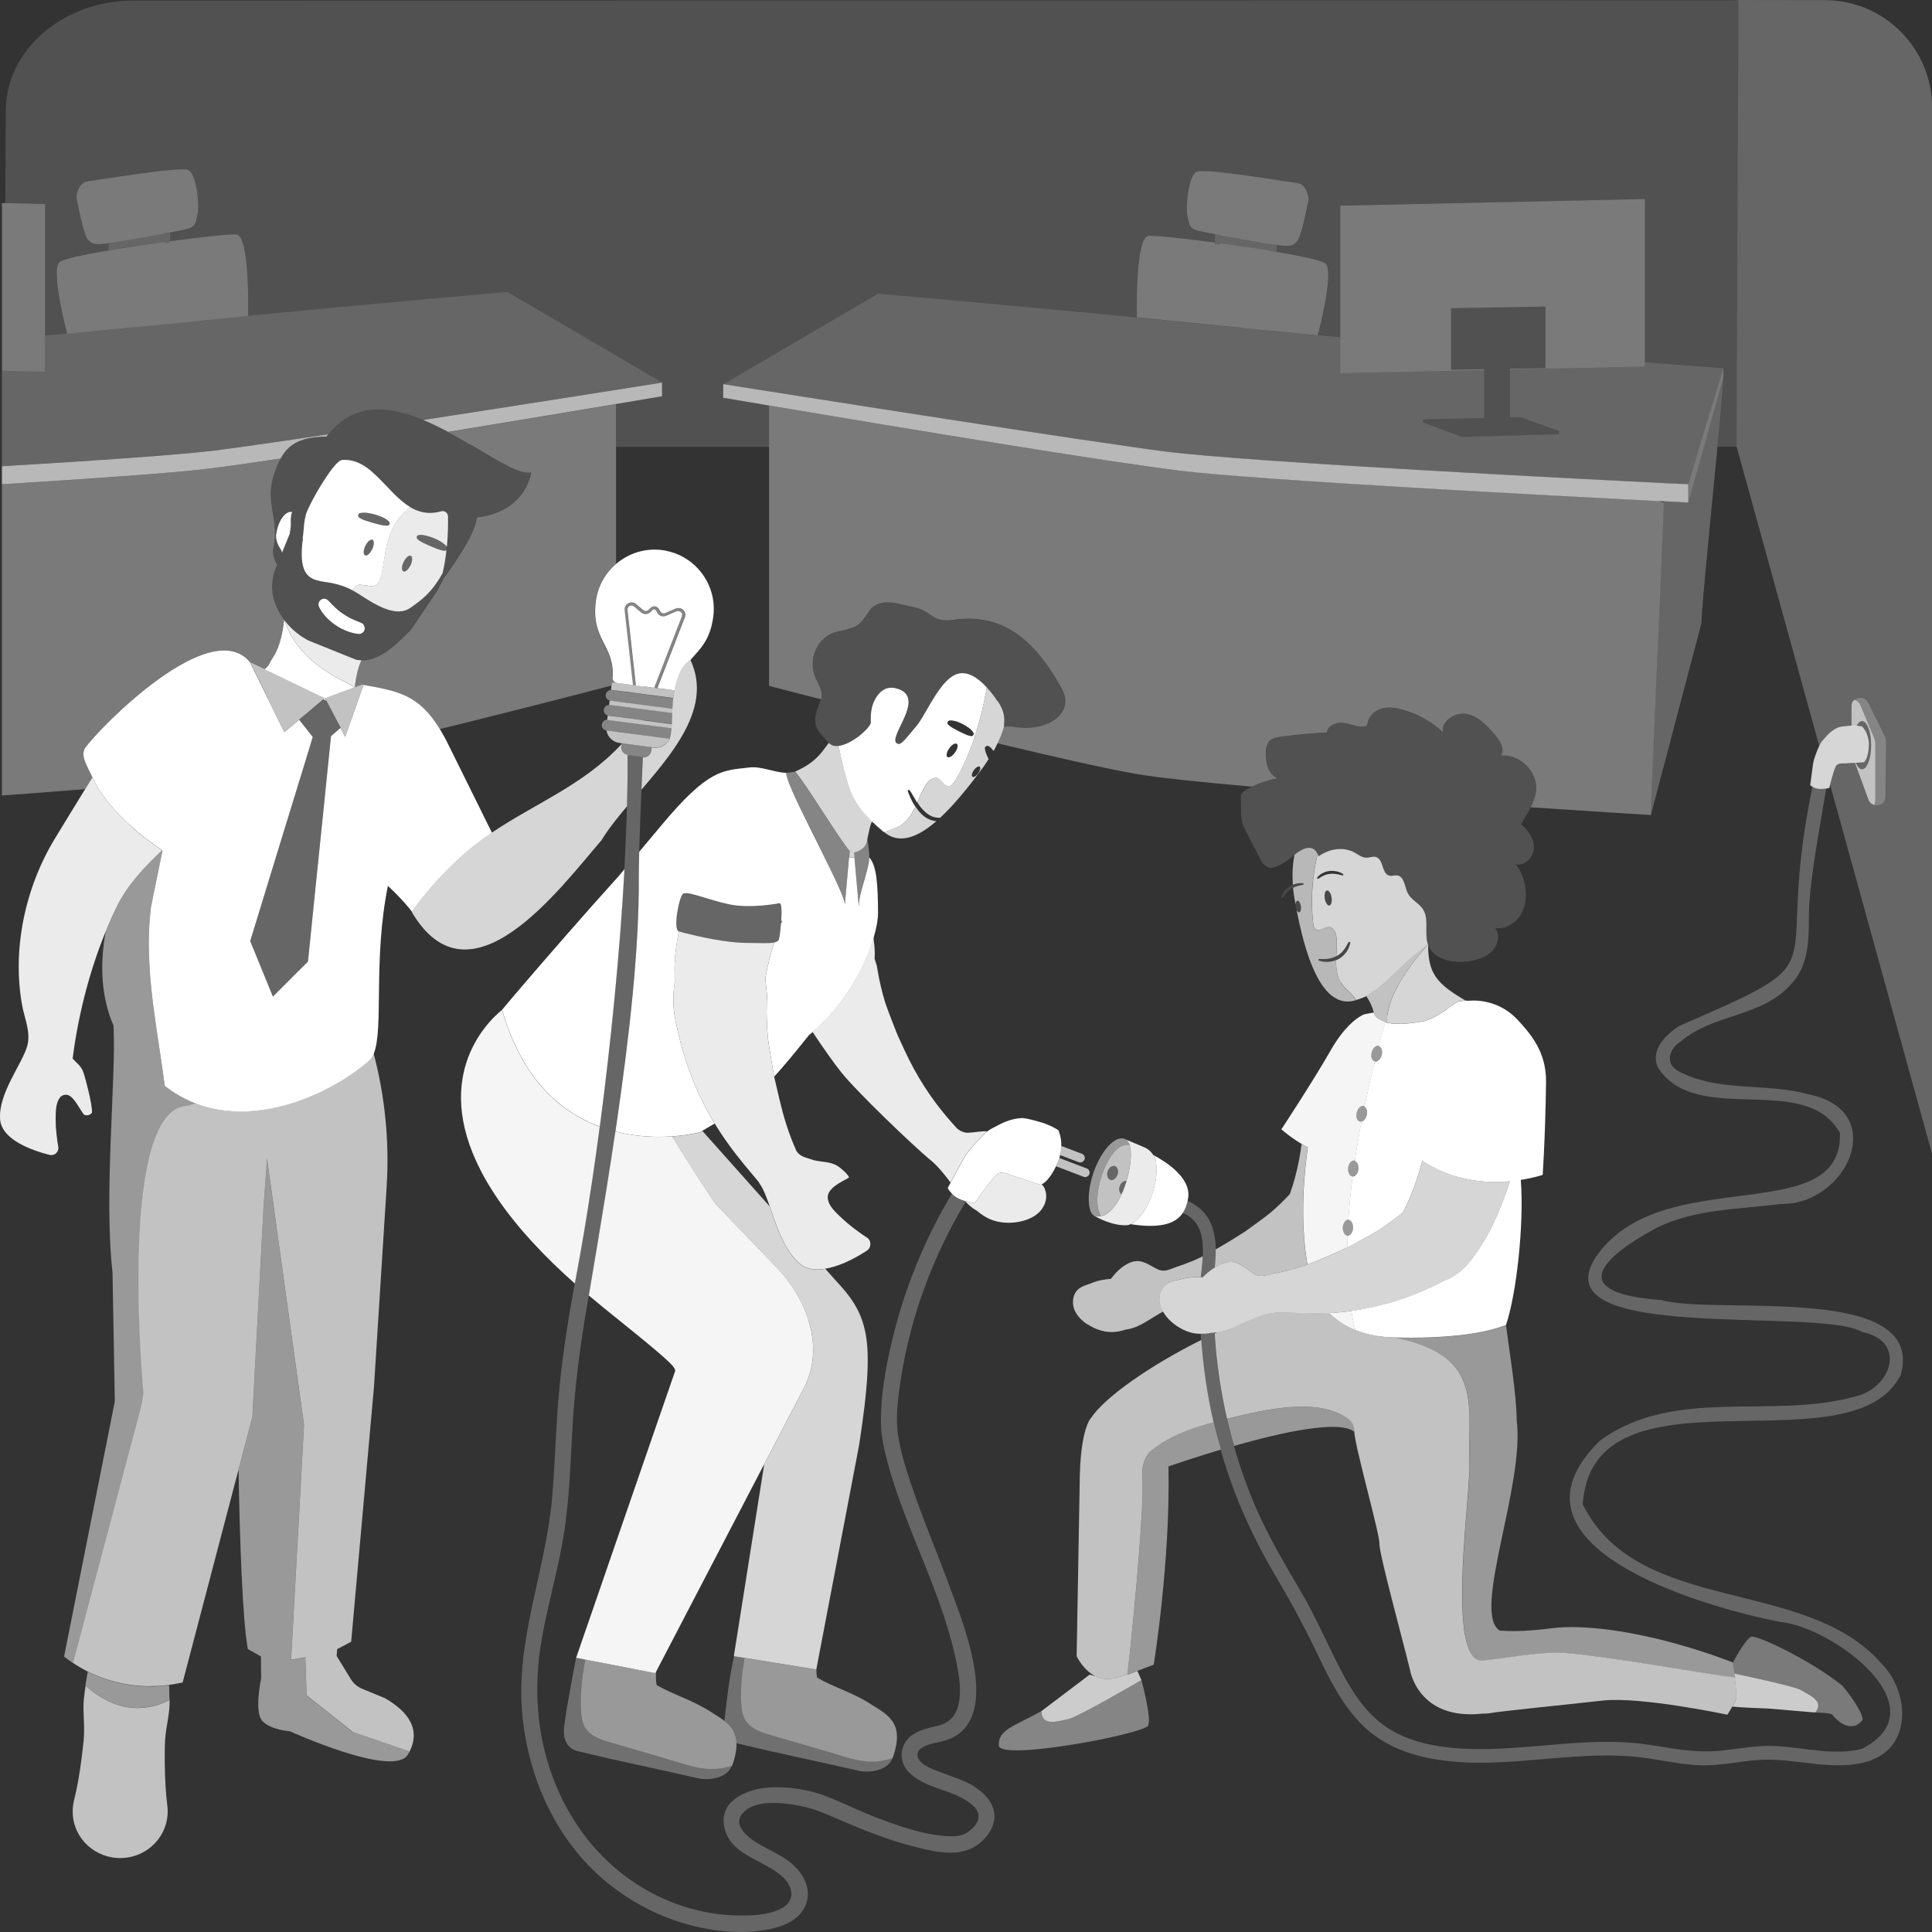 <svg viewBox="0 0 300 300" xmlns="http://www.w3.org/2000/svg"><rect x="0" y="0" width="300" height="300" fill="#333333" stroke="none"/><g fill="#fff"><path d="m 54.83 268.99 l -7.23 -5.72 -.2 -5.91 -2.2 .39 v -.01 h -.01 l 2.01 -36.46 -5.74 -41.33 -.54 7.62 -.3 5.61 -1.36 25.42 -.08 1.47 -.19 .7 -1.94 7.39 -.01 .05 c .18 10.68 .61 23.26 1.44 27.85 l 2.04 1.15 .03 3.41 s -1.14 5.27 .22 6.65 c 1.36 1.39 4.24 1.56 4.24 1.56 s 16.12 7.34 18.32 3.62 c .06 -.1 .1 -.19 .15 -.29 l -.01 -.23 -8.64 -2.96 z" opacity=".5"/><path d="m 26.28 261.67 c -.52 .07 -1.04 .12 -1.56 .16 -.07 .01 -.14 .01 -.22 .01 -.46 .03 -.92 .04 -1.38 .03 -.06 0 -.12 0 -.18 0 -.52 -.01 -1.04 -.04 -1.56 -.08 h -.02 c -.5 -.05 -.99 -.11 -1.48 -.19 -.07 -.01 -.13 -.02 -.2 -.03 -1.01 -.17 -2.02 -.42 -3 -.74 -.04 -.01 -.09 -.03 -.13 -.04 -.49 -.16 -.96 -.34 -1.44 -.53 h -.01 c -.5 -.21 -.99 -.43 -1.47 -.67 -.08 .4 -.15 .8 -.22 1.21 -.05 .31 -.1 .62 -.14 .93 2.53 2.29 7.24 5.16 13.03 2.23 h .01 c 0 -.1 -.01 -.19 -.01 -.29 0 -.66 -.01 -1.32 -.04 -1.99 z" opacity=".5"/><path d="m 25.58 168.59 c -.25 -1.97 -.56 -4.03 -.88 -6.13 -.59 -3.92 -1.21 -8.01 -1.47 -12.07 -.19 -2.88 -.2 -5.73 .1 -8.5 .03 -.31 .05 -.63 .09 -.95 s 0 0 0 0 c .01 -.05 .08 -.37 .18 -.85 l 1.11 -5.42 c .2 -.99 .39 -1.92 .53 -2.61 l -.05 -.04 c -2.78 2.61 -5.35 5.38 -6.95 8.58 -.66 1.31 -1.26 2.68 -1.83 4.08 -1 5.45 -.6 10.37 1.22 14.6 l .02 .47 c .34 8.09 -1.53 25.95 -.18 37.83 .2 10.75 .36 20.02 .36 20.02 l -7.88 39.63 c .46 .37 .94 .71 1.43 1.04 l .01 -.03 10.38 -39.1 c .25 -.95 .44 -1.92 .55 -2.89 v -.02 c 0 -.04 -.02 -.16 -.03 -.37 -.37 -4.29 -3.5 -43.32 6.72 -44.14 .1 -.01 .16 -.01 .2 -.01 .04 -.02 .1 -.03 .19 -.06 .36 -.1 .7 -.2 1.04 -.31 -.04 -.02 -.08 -.03 -.13 -.05 -1.63 -.64 -3.21 -1.52 -4.71 -2.71 z" opacity=".5"/><path d="m 73.67 69.38 c -.2 -.12 -.4 -.24 -.61 -.36 -1.12 -.66 -2.28 -1.33 -3.47 -1.97 -1.27 -.68 -2.57 -1.32 -3.89 -1.86 -3.82 -1.57 -7.7 -2.31 -11.05 -.77 -1.23 .57 -2.38 1.43 -3.43 2.68 l -.02 .02 c -.08 .1 -.16 .19 -.24 .28 l -.02 .03 c -.09 .12 -.18 .23 -.27 .35 -2.89 .02 -4.58 .65 -5.69 1.59 -.62 .53 -1.06 1.15 -1.42 1.81 -.14 .26 -.27 .53 -.4 .79 -.05 .11 -.1 .22 -.15 .33 -.08 .19 -.15 .37 -.22 .55 -2.05 5.23 .67 7.26 -.38 12.24 -.19 .9 .14 1.76 .58 2.6 l -.18 .43 c -.68 1.66 -.79 3.52 -.24 5.23 .32 1.01 .82 1.96 1.46 2.82 .02 .02 .04 .05 .05 .07 l .08 .11 c .88 1.15 2 2.13 3.27 2.87 .18 .11 .37 .21 .56 .3 l 7.26 2.93 c .29 .06 .57 .08 .85 .09 3.38 .05 6.32 -3.5 7.64 -4.72 l 4.09 -6.05 c .06 -.09 1.01 -1.9 1.05 -2 1.18 -1.62 3.18 -4.5 4.28 -6.79 .26 -.54 .47 -1.05 .6 -1.51 .12 -.41 .21 -.79 .26 -1.14 4.37 -.44 7.37 -2.94 8.27 -6.3 .06 -.23 .11 -.46 .16 -.7 -1.68 .4 -4.91 -1.64 -8.81 -3.96 z m -28.57 12.64 c -.03 .29 -.09 .59 -.14 .89 l -1.19 2.9 c -.02 -.1 -.05 -.2 -.1 -.3 -.04 -.1 -.1 -.21 -.17 -.32 -.42 -.64 -.77 -1.45 -.65 -2.34 .25 -1.71 1.09 -3.09 1.98 -3.36 .13 -.04 .26 -.05 .38 -.04 .03 0 .06 .01 .09 .02 h .02 c -.33 .83 -.13 1.65 -.24 2.53 z m 11.62 15.58 c 0 .1 -.02 .2 -.05 .29 -.01 .03 -.03 .06 -.04 .09 -.12 .23 -.33 .4 -.57 .46 l -.02 .01 c -.02 .01 -.04 .01 -.07 .01 s -.05 .01 -.08 .01 c -.02 0 -.03 0 -.05 0 h -.01 c -.03 0 -.06 0 -.09 0 -.22 -.02 -.45 -.06 -.67 -.11 -.02 -.01 -.05 -.01 -.07 -.01 -.06 -.01 -.13 -.03 -.19 -.05 s -.13 -.03 -.19 -.05 c -.07 -.02 -.14 -.05 -.21 -.07 -.06 -.02 -.11 -.03 -.17 -.05 -.13 -.05 -.26 -.09 -.39 -.15 h -.01 c -.02 -.01 -.04 -.02 -.07 -.03 h -.01 -.01 l -.03 -.02 -.03 -.01 c -.02 -.01 -.05 -.02 -.07 -.03 l -.01 -.01 c -.12 -.06 -.25 -.11 -.37 -.17 l -.04 -.02 c -.15 -.08 -.31 -.16 -.46 -.24 v .01 c -.21 -.12 -.42 -.25 -.62 -.39 -.52 -.35 -1 -.77 -1.45 -1.23 -.49 -.51 -.87 -1.05 -1.14 -1.6 -.1 -.21 -.12 -.45 -.04 -.68 .08 -.22 .24 -.4 .45 -.51 .18 -.09 .38 -.11 .57 -.07 .19 .03 .37 .12 .51 .27 .38 .41 .75 .79 1.13 1.14 .32 .3 .67 .58 1.05 .84 .05 .03 .1 .07 .15 .1 .08 .06 .16 .11 .25 .16 l .02 .02 c .02 .01 .04 .02 .05 .03 .05 .03 .1 .06 .15 .09 .06 .04 .12 .07 .18 .11 .15 .09 .31 .17 .46 .25 l .01 .01 c .07 .03 .13 .07 .2 .1 .17 .08 .34 .16 .51 .23 .18 .08 .36 .15 .53 .22 .11 .04 .21 .08 .31 .12 l .04 .02 c .01 .01 .02 .01 .04 .02 l .04 .02 c .04 .01 .07 .03 .1 .05 l .06 .03 c .24 .15 .39 .41 .41 .69 0 .01 .01 .03 .01 .04 z m 12.62 -12.21 c -.12 1.12 -.31 2.34 -.6 3.6 -1.75 3.17 -3.44 4.28 -5 5.39 -2.36 1.68 -5.91 -.8 -7.98 -2.11 -.37 -.23 -.72 -.44 -1.07 -.63 -.92 -.49 -1.85 -.82 -3.08 -1.08 -.15 -.03 -.31 -.06 -.47 -.09 -.29 -.05 -.58 -.09 -.87 -.13 -.19 -.03 -.37 -.06 -.55 -.1 s -.36 -.08 -.52 -.13 c -.76 -.23 -1.4 -.61 -1.81 -1.4 -.6 -1.17 -.56 -2.9 -.41 -4.43 .07 -.2 .1 -.44 .07 -.72 .03 -.28 .06 -.55 .09 -.8 s .05 -.49 .07 -.7 c .01 -.08 .02 -.16 .02 -.25 .01 -.13 .02 -.26 .03 -.37 .02 -.23 .05 -.43 .08 -.59 .04 -.25 .08 -.42 .11 -.52 .02 -.07 .03 -.1 .03 -.1 0 -.06 .01 -.15 .04 -.26 .04 -.16 .12 -.38 .23 -.63 .07 -.17 .16 -.36 .25 -.56 .1 -.2 .2 -.42 .32 -.64 .06 -.11 .12 -.23 .18 -.35 .12 -.24 .26 -.48 .39 -.73 .14 -.25 .28 -.51 .43 -.76 .15 -.26 .3 -.52 .46 -.77 .1 -.17 .2 -.33 .31 -.5 .06 -.09 .11 -.18 .17 -.27 1.08 -1.71 2.2 -3.16 2.79 -3.3 .02 0 .04 -.02 .06 -.02 .05 -.01 .1 -.01 .14 -.01 .07 0 .14 -.01 .21 -.01 h .1 c .09 0 .18 0 .27 .01 h .08 c .11 .01 .22 .02 .33 .03 .03 0 .05 .01 .08 .01 .09 .01 .17 .03 .26 .05 .03 .01 .06 .01 .1 .02 .1 .02 .2 .05 .29 .07 l .03 .01 c .1 .03 .21 .07 .31 .1 .03 .01 .06 .02 .09 .03 .08 .03 .15 .06 .23 .09 .03 .01 .06 .02 .08 .04 .1 .04 .19 .09 .29 .14 .03 .01 .05 .03 .08 .04 .07 .04 .15 .08 .22 .12 .03 .02 .07 .04 .1 .06 .08 .05 .15 .09 .23 .14 .02 .01 .04 .02 .06 .04 l .27 .18 c .03 .02 .07 .05 .1 .07 .06 .04 .12 .09 .18 .13 .03 .03 .07 .05 .1 .08 .08 .06 .17 .13 .25 .2 .03 .03 .07 .06 .1 .09 .05 .05 .11 .09 .16 .14 .04 .04 .08 .07 .12 .11 .05 .04 .1 .09 .14 .13 .07 .06 .14 .13 .21 .19 .04 .04 .08 .08 .13 .12 .05 .05 .1 .1 .16 .15 l .09 .08 c 1.49 1.46 2.9 3.2 4.55 4.34 .15 .1 .3 .2 .45 .29 l .02 .01 c .13 .08 .26 .15 .39 .22 l .01 .01 c .09 .05 .18 .09 .27 .13 l .04 .02 c .08 .04 .17 .08 .26 .11 l .04 .02 c .2 .08 .4 .15 .61 .21 h .01 c .1 .03 .19 .05 .29 .07 .03 .01 .05 .01 .07 .02 .08 .02 .16 .03 .24 .04 .03 .01 .06 .01 .09 .01 .08 .01 .16 .02 .24 .03 .03 0 .06 .01 .09 .01 .1 .01 .2 .01 .3 .02 h .03 .34 c .03 0 .06 0 .09 -.01 .08 0 .17 -.01 .25 -.02 .04 0 .08 -.01 .12 -.01 l .05 -.01 c .06 -.01 .12 -.01 .18 -.02 .04 -.01 .09 -.01 .13 -.02 .08 -.01 .16 -.03 .24 -.05 .04 -.01 .08 -.02 .12 -.02 l .36 -.09 h .01 c .1 -.03 .2 -.04 .29 -.03 s .19 .04 .27 .08 c .06 .03 .11 .06 .16 .1 .02 .02 .05 .04 .07 .06 .09 .09 .16 .19 .2 .31 l .01 .04 c .02 .05 .03 .1 .04 .15 v .01 c 0 .03 .01 .07 .01 .1 0 .95 .03 2.65 -.18 4.73 .09 .15 .07 .33 -.05 .45 z" opacity=".15"/><path d="m 69.57 80.11 v -.01 c -.01 -.05 -.02 -.1 -.04 -.15 l -.01 -.04 c -.04 -.12 -.11 -.23 -.2 -.31 -.02 -.02 -.05 -.04 -.07 -.06 -.05 -.04 -.1 -.07 -.16 -.1 -.08 -.04 -.17 -.07 -.27 -.08 -.09 -.01 -.19 0 -.29 .03 h -.01 c -.12 .03 -.24 .06 -.36 .09 -.04 .01 -.08 .02 -.12 .02 -.08 .02 -.16 .03 -.24 .05 -.04 .01 -.09 .01 -.13 .02 -.06 .01 -.12 .02 -.17 .02 l -.06 .01 c -.04 .01 -.08 .01 -.12 .01 -.08 .01 -.17 .01 -.25 .02 -.03 0 -.06 0 -.09 .01 -.11 0 -.23 .01 -.34 0 h -.03 c -.1 0 -.2 -.01 -.3 -.02 -.03 0 -.06 -.01 -.09 -.01 -.08 -.01 -.16 -.02 -.24 -.03 -.03 0 -.06 -.01 -.09 -.01 -.08 -.01 -.16 -.03 -.24 -.04 -.03 -.01 -.05 -.01 -.07 -.02 -.1 -.02 -.2 -.05 -.29 -.07 h -.01 c -.21 -.06 -.41 -.13 -.61 -.21 l -.04 -.02 c -.09 -.04 -.17 -.07 -.26 -.11 l -.04 -.02 c -.09 -.04 -.18 -.09 -.27 -.13 l -.01 -.01 c -.13 -.07 -.27 -.14 -.39 -.22 -.38 .26 -.41 .39 -.78 .75 -1.29 1.23 -2.5 3.09 -3.02 6.05 -.24 1.36 -.39 2.74 -.75 4.07 -.16 .58 -.45 1.22 -1.03 1.38 -.07 .02 -.16 .03 -.25 .03 -.03 0 -.07 0 -.1 0 -.07 0 -.14 0 -.22 -.01 -.04 0 -.08 -.01 -.12 -.01 -.08 -.01 -.16 -.02 -.25 -.03 -.04 -.01 -.08 -.01 -.12 -.02 l -.05 -.01 c -.1 -.01 -.19 -.03 -.29 -.04 h -.01 c -.16 -.02 -.31 -.04 -.47 -.06 -.13 -.01 -.26 -.03 -.38 -.02 -.11 .01 -.21 .01 -.32 .05 -.31 .11 -.54 .38 -.73 .65 -.03 .04 -.06 .09 -.09 .14 .35 .19 .7 .39 1.07 .63 2.06 1.31 5.62 3.79 7.98 2.11 1.56 -1.11 3.25 -2.22 5 -5.39 .3 -1.27 .48 -2.48 .6 -3.6 -.02 .02 -.03 .04 -.05 .06 -.09 .06 -.2 .09 -.3 .07 h -.01 c -.41 -.05 -.77 -.17 -1.11 -.3 -.34 -.14 -.69 -.27 -1.03 -.42 -.34 -.14 -.67 -.31 -1.01 -.46 -.17 -.08 -.34 -.16 -.5 -.26 -.17 -.1 -.33 -.21 -.48 -.35 l -.01 -.01 c -.16 -.15 -.17 -.38 -.02 -.53 .06 -.06 .13 -.09 .21 -.1 .21 -.03 .42 -.03 .62 -.01 s .4 .06 .59 .11 c .38 .11 .77 .22 1.14 .37 s .72 .34 1.07 .54 c .34 .21 .66 .45 .93 .77 .02 .02 .02 .04 .03 .06 .2 -2.08 .18 -3.78 .18 -4.73 0 -.03 0 -.07 -.01 -.1 z m -5.69 7.35 c -.04 .1 -.08 .21 -.13 .31 -.01 .02 -.02 .04 -.04 .07 -.28 .55 -.68 .92 -.97 .91 -.04 0 -.07 -.01 -.11 -.03 -.01 -.01 -.03 -.02 -.04 -.03 -.25 -.18 -.22 -.8 .09 -1.43 .19 -.39 .43 -.69 .66 -.85 .12 -.08 .23 -.13 .33 -.12 .03 0 .05 .01 .08 .01 .01 0 .03 .01 .04 .01 .02 .01 .04 .02 .05 .03 .03 .02 .05 .05 .07 .08 l .01 .02 c .03 .06 .05 .12 .06 .2 v .02 c .01 .07 .01 .15 .01 .24 -.01 .17 -.05 .36 -.12 .57 z" opacity=".9"/><path d="m 48.02 99.52 c -.19 -.1 -.38 -.2 -.56 -.3 -1.27 -.74 -2.39 -1.72 -3.27 -2.87 0 .02 0 .04 .01 .06 1.13 3.39 3.55 5.82 6.06 7.55 1.2 .83 2.42 1.5 3.53 2.04 .52 .25 .9 .51 1.28 .73 l .04 -.02 c .02 -.37 .07 -.73 .13 -1.06 .13 -.76 .38 -2.1 .89 -3.12 -.28 0 -.57 -.03 -.85 -.09 l -7.26 -2.93 z" opacity=".9"/><path d="m 20.05 127.99 c -1.69 -1.51 -3.54 -3.55 -4.81 -5.62 -.34 -.56 -.65 -1.11 -.89 -1.66 -.38 .6 -.75 1.22 -1.13 1.83 -1.56 2.52 -3.1 5.06 -4.67 7.63 -4.62 7.57 -6.73 17.25 -5.09 26.04 .38 2.02 1.35 4.11 .77 6.21 -.77 2.77 -4.55 7.41 -4.21 11.43 .27 3.18 5.06 4.82 7.67 5.48 .77 .2 1.49 -.47 1.36 -1.25 -.2 -1.16 -.41 -2.77 -.41 -4.24 0 -1.32 .04 -2.57 .64 -3.38 .36 -.49 1.04 -.61 1.55 -.29 .82 .51 1.45 1.89 2.14 2.83 .27 .37 1.28 .14 1.31 -.31 .07 -1.09 -.94 -5.01 -1.31 -6.11 -.34 -1.05 -1.02 -1.46 -1.69 -2.2 .81 -6.44 2.55 -13.44 5.11 -19.68 .57 -1.4 1.18 -2.78 1.83 -4.08 1.6 -3.2 4.17 -5.97 6.95 -8.58 -1.49 -1.04 -3.8 -2.69 -4.73 -3.68 -.13 -.11 -.26 -.24 -.4 -.36 z" opacity=".9"/><path d="m 43.69 85.52 c .04 .1 .08 .2 .1 .3 l 1.19 -2.9 c .05 -.3 .1 -.6 .14 -.89 .1 -.88 -.09 -1.7 .24 -2.53 h -.02 c -.03 -.01 -.06 -.01 -.09 -.02 -.13 -.01 -.26 .01 -.38 .04 -.89 .27 -1.73 1.64 -1.98 3.36 -.13 .88 .22 1.7 .65 2.34 .07 .11 .13 .21 .17 .32 z"/><path d="m 49.21 90.11 c .17 .05 .34 .09 .52 .13 s .36 .07 .55 .1 c .28 .05 .57 .09 .87 .13 .16 .03 .32 .06 .47 .09 1.24 .26 2.16 .6 3.08 1.08 .03 -.05 .06 -.1 .09 -.14 .19 -.27 .42 -.54 .73 -.65 .1 -.04 .21 -.04 .32 -.05 .11 0 .23 .01 .36 .02 h .02 c .16 .02 .31 .04 .47 .06 .09 .01 .18 .01 .27 .01 -.09 0 -.18 0 -.27 -.01 h .01 c .1 .01 .19 .03 .29 .04 l .05 .01 c .04 .01 .08 .01 .12 .02 .09 .01 .17 .02 .25 .03 .04 .01 .08 .01 .12 .01 .08 .01 .15 .01 .22 .01 h .1 c .09 0 .18 -.01 .25 -.03 .58 -.16 .87 -.8 1.03 -1.38 .37 -1.33 .51 -2.71 .75 -4.07 .52 -2.96 1.72 -4.82 3.02 -6.05 .38 -.36 .41 -.49 .78 -.75 l -.02 -.01 c -.15 -.09 -.3 -.19 -.45 -.29 -1.65 -1.14 -3.06 -2.88 -4.55 -4.34 l -.09 -.08 c -.05 -.05 -.1 -.1 -.16 -.15 -.04 -.04 -.08 -.08 -.13 -.12 -.07 -.06 -.14 -.13 -.21 -.19 -.05 -.04 -.1 -.09 -.14 -.13 s -.08 -.07 -.12 -.11 c -.05 -.05 -.11 -.09 -.16 -.14 -.03 -.03 -.07 -.06 -.1 -.09 -.08 -.07 -.16 -.13 -.25 -.2 -.03 -.03 -.07 -.05 -.1 -.08 -.06 -.05 -.12 -.09 -.18 -.13 -.03 -.02 -.07 -.05 -.1 -.07 -.09 -.06 -.18 -.12 -.27 -.18 -.02 -.01 -.04 -.02 -.06 -.04 -.08 -.05 -.15 -.1 -.23 -.14 -.03 -.02 -.07 -.04 -.1 -.06 -.07 -.04 -.14 -.08 -.22 -.12 -.03 -.01 -.05 -.03 -.08 -.04 -.1 -.05 -.19 -.09 -.29 -.14 -.03 -.01 -.06 -.02 -.08 -.04 -.08 -.03 -.15 -.06 -.23 -.09 -.03 -.01 -.06 -.02 -.09 -.03 -.1 -.04 -.2 -.07 -.31 -.1 l -.03 -.01 c -.1 -.03 -.2 -.05 -.29 -.07 -.03 -.01 -.06 -.01 -.1 -.02 -.09 -.02 -.17 -.03 -.26 -.05 -.03 0 -.05 -.01 -.08 -.01 -.11 -.02 -.22 -.03 -.33 -.03 -.03 0 -.05 0 -.08 0 -.09 -.01 -.18 -.01 -.27 -.01 -.03 0 -.07 0 -.1 0 -.07 0 -.14 .01 -.21 .01 -.05 0 -.1 0 -.14 .01 -.02 0 -.04 .02 -.06 .02 -.59 .14 -1.71 1.59 -2.79 3.3 -.06 .09 -.11 .18 -.17 .27 -.1 .17 -.21 .33 -.31 .5 -.16 .26 -.31 .52 -.46 .77 -.15 .26 -.29 .51 -.43 .76 s -.27 .5 -.39 .73 c -.06 .12 -.12 .23 -.18 .35 -.12 .23 -.22 .44 -.32 .64 s -.18 .39 -.25 .56 c -.11 .26 -.19 .47 -.23 .63 -.03 .11 -.04 .2 -.04 .26 0 0 -.01 .03 -.03 .1 -.03 .1 -.07 .27 -.11 .52 -.03 .16 -.05 .36 -.08 .59 -.01 .12 -.02 .24 -.03 .37 -.01 .09 -.01 .17 -.02 .25 -.02 .21 -.04 .45 -.07 .7 s -.06 .52 -.09 .8 c .03 .28 0 .52 -.07 .72 -.14 1.53 -.19 3.26 .41 4.43 .41 .79 1.05 1.18 1.81 1.4 z m 7.05 .73 l .05 .01 h -.02 -.03 z m .53 -4.58 c -.04 0 -.07 -.01 -.11 -.03 -.01 -.01 -.03 -.02 -.04 -.03 -.25 -.18 -.22 -.8 .09 -1.43 .19 -.39 .43 -.69 .66 -.85 .12 -.08 .23 -.13 .33 -.12 .03 0 .05 .01 .08 .01 .01 0 .03 .01 .04 .01 .02 .01 .04 .02 .05 .03 .03 .02 .05 .05 .07 .08 l .01 .02 c .03 .06 .05 .12 .06 .2 v .02 c .01 .07 .01 .15 .01 .24 -.01 .17 -.05 .36 -.12 .57 -.04 .1 -.08 .21 -.13 .31 -.01 .02 -.02 .04 -.04 .07 -.28 .55 -.68 .92 -.97 .91 z m -1.14 -6.41 c .06 -.09 .15 -.14 .25 -.17 .41 -.09 .81 -.08 1.21 -.02 .39 .06 .79 .14 1.17 .25 s .75 .26 1.12 .42 c .18 .08 .36 .17 .53 .28 s .33 .24 .48 .4 c .11 .12 .12 .27 .07 .4 -.01 .01 -.01 .02 -.02 .03 -.02 .04 -.04 .07 -.08 .1 -.06 .05 -.14 .08 -.22 .08 h -.01 c -.21 .01 -.41 0 -.59 -.03 -.19 -.02 -.37 -.06 -.55 -.11 -.36 -.09 -.72 -.17 -1.08 -.28 -.36 -.1 -.71 -.22 -1.06 -.32 -.35 -.12 -.71 -.25 -1.05 -.47 h -.01 c -.2 -.13 -.26 -.38 -.14 -.56 z"/><path d="m 53.22 97.7 l .04 .02 c .12 .06 .25 .11 .37 .17 l .01 .01 c .03 .01 .07 .03 .1 .04 l .03 .02 h .01 .01 .01 c .13 .05 .25 .1 .37 .14 .06 .02 .11 .04 .17 .05 .07 .02 .14 .05 .21 .07 .06 .02 .13 .03 .19 .05 s .13 .03 .19 .05 c .02 .01 .05 .01 .07 .01 .23 .05 .45 .09 .67 .11 h .1 .05 c .03 0 .05 -.01 .08 -.01 .02 0 .04 -.01 .07 -.01 l .02 -.01 c .24 -.07 .45 -.23 .57 -.46 .02 -.03 .03 -.06 .04 -.09 .04 -.1 .05 -.2 .05 -.29 0 -.02 0 -.04 0 -.06 0 -.01 0 -.03 -.01 -.04 -.02 -.28 -.17 -.54 -.41 -.69 -.02 -.01 -.04 -.02 -.06 -.03 s -.04 -.02 -.07 -.03 c -.01 -.01 -.02 -.01 -.04 -.02 l -.04 -.02 c -.1 -.04 -.2 -.08 -.31 -.12 -.17 -.07 -.35 -.14 -.53 -.22 -.2 -.08 -.39 -.17 -.59 -.26 -.07 -.03 -.14 -.07 -.21 -.11 -.15 -.08 -.31 -.16 -.46 -.25 -.06 -.03 -.12 -.07 -.18 -.11 -.05 -.03 -.1 -.06 -.15 -.09 -.02 -.01 -.04 -.02 -.05 -.03 l -.02 -.02 c -.08 -.05 -.17 -.11 -.25 -.16 -.02 -.02 -.05 -.03 -.07 -.05 l -.08 -.05 c -.37 -.26 -.71 -.53 -1.01 -.82 -.38 -.36 -.75 -.74 -1.13 -1.14 -.13 -.14 -.29 -.22 -.46 -.26 -.19 -.04 -.39 -.02 -.57 .07 -.21 .1 -.37 .28 -.45 .51 -.08 .22 -.06 .47 .04 .68 .27 .55 .65 1.09 1.14 1.6 .44 .47 .93 .88 1.45 1.23 .2 .14 .41 .26 .62 .39 v -.01 c .15 .09 .3 .17 .46 .24 z"/><path d="m 53.79 106.01 c -1.11 -.54 -2.33 -1.21 -3.53 -2.04 -2.51 -1.73 -4.93 -4.16 -6.06 -7.55 0 -.02 0 -.04 -.01 -.06 l -.08 -.11 c -.12 1.69 -.7 4.21 -1.53 5.51 -.36 .57 -.67 1.1 -.93 1.62 l -.04 .04 c -.1 .09 -.21 .19 -.31 .29 l -.05 .05 c -.06 .06 -.12 .12 -.18 .17 l 6.92 3.33 .77 .37 1.66 .8 -.2 .16 .05 .02 .39 .19 -.19 -.35 2.11 -.79 .47 -.17 .3 -.11 1.71 -.64 c -.38 -.22 -.76 -.48 -1.28 -.73 z"/><path d="m 68.29 113.2 c -3.25 -5.32 -6.44 -5.88 -11.83 -6.85 l -.05 .14 c -.2 .57 -.7 1.96 -1.22 3.44 l -.78 2.21 -.11 .31 -.42 1.17 -.29 .82 -.73 -1.4 -.97 .84 -.49 .42 -.03 .26 c -.09 .86 -.18 1.78 -.28 2.75 -.14 1.32 -.28 2.73 -.43 4.22 -.11 1.08 -.23 2.19 -.34 3.34 -.03 .3 -.06 .6 -.09 .89 -.52 5.03 -1.07 10.44 -1.57 15.29 -.09 .88 -.18 1.74 -.26 2.58 -.21 2.07 -.41 3.99 -.58 5.68 l -5.45 5.44 -.79 -1.94 -2.73 -6.68 c 1.15 -3.76 3.55 -11.6 5.32 -17.37 .14 -.47 .28 -.93 .42 -1.36 l .06 -.18 c .4 -1.31 .75 -2.46 1.03 -3.36 .14 -.47 .4 -1.3 .64 -2.08 l .11 -.36 .08 -.27 c .08 -.26 .15 -.5 .21 -.69 l .05 -.15 c .09 -.29 .2 -.66 .32 -1.05 l .26 -.84 .08 -.26 .1 -.32 .17 -.57 c .14 -.47 .29 -.94 .42 -1.38 l .13 -.44 c .12 -.39 .23 -.75 .31 -1.02 -.4 -.5 -1.73 -2.2 -2.11 -2.67 l -.46 .39 -.19 .16 -.6 .5 c -.37 .31 -.73 .61 -1.05 .88 l -.24 -.49 -.05 -.09 -.34 -.69 -.21 -.42 -.05 -.1 -.32 -.66 -.44 -.9 -.31 -.63 -.57 -1.17 -2.53 -5.17 -.25 -.52 c -6.15 -7.53 -23.45 10.23 -25.58 13.23 -.88 1.24 .32 2.89 1.09 4.63 .24 .55 .55 1.11 .89 1.66 1.27 2.07 3.12 4.11 4.81 5.62 .13 .12 .27 .24 .4 .36 .93 .98 3.25 2.64 4.73 3.68 l .05 .04 c -.14 .69 -.33 1.62 -.53 2.61 -.41 1.99 -.86 4.22 -1.11 5.42 -.1 .48 -.16 .8 -.17 .85 -.01 0 0 0 0 0 -.03 .32 -.06 .63 -.09 .95 -.3 2.77 -.28 5.62 -.1 8.5 .26 4.06 .88 8.15 1.47 12.07 .32 2.11 .63 4.16 .88 6.13 1.5 1.19 3.08 2.07 4.71 2.71 .04 .02 .08 .03 .13 .05 5.93 2.27 12.43 1.16 17.87 -1.13 .62 -.26 1.23 -.54 1.82 -.82 2.81 -1.37 5.25 -3.02 7.05 -4.57 .37 -.27 .66 -.69 .88 -1.24 1.57 -3.91 -.13 -14.52 2.19 -26.04 2.37 2.18 3.7 3.96 3.73 4 5.64 -7.85 11.7 -11.76 11.7 -11.76 .24 -.17 .48 -.33 .73 -.49 -1.3 -2.62 -3.61 -7.3 -6.62 -13.38 -.49 -1.02 -.98 -1.91 -1.46 -2.71 z"/><path d="m 95.11 105.22 c -.02 .37 .22 .69 .57 .79 .04 .01 .07 .03 .11 .04 l .77 .1 .35 .05 1.38 .18 -.21 -1.87 -.44 -3.95 -.65 -5.82 c -.02 -.22 .02 -.43 .12 -.62 .05 -.09 .11 -.18 .18 -.25 s .16 -.14 .26 -.19 .2 -.09 .3 -.11 .21 -.03 .31 -.02 c .21 .02 .41 .1 .58 .24 l 1.14 .95 c .12 .1 .27 .15 .42 .14 .07 0 .15 -.02 .22 -.05 s .13 -.07 .19 -.13 l .3 -.3 c .18 -.18 .43 -.27 .68 -.24 .13 .02 .24 .06 .35 .13 .1 .07 .19 .16 .25 .27 l .22 .38 c .04 .07 .09 .12 .14 .17 .11 .09 .26 .14 .41 .14 .07 0 .15 -.02 .22 -.05 l 1.63 -.7 c .12 -.05 .25 -.07 .37 -.08 h .11 c .09 .01 .19 .02 .28 .05 .02 .01 .05 0 .07 .01 .01 .01 .02 .02 .03 .02 .11 .05 .22 .11 .31 .2 .06 .06 .1 .13 .15 .19 .07 .11 .13 .22 .15 .35 .04 .2 .03 .42 -.05 .62 l -3.64 9.39 -.62 1.6 1.25 .16 .22 .03 1.21 .16 c .34 -1.96 1.01 -3.78 2.51 -4.77 1.4 -1.63 3 -2.97 3.49 -6.62 l .01 -.07 c .09 -.71 .1 -1.4 .04 -2.08 -.39 -4.01 -3.4 -7.4 -7.48 -8.16 -.16 -.03 -.32 -.06 -.49 -.08 -2.67 -.35 -5.22 .5 -7.13 2.12 -1.69 1.43 -2.87 3.46 -3.18 5.82 -.78 6.03 2.93 6.78 2.61 11.85 z"/><path d="m 100.01 106.59 l 1.58 .21 c 0 -.02 .01 -.04 .01 -.05 l 4.28 -11.04 c .05 -.12 .05 -.24 .03 -.36 -.03 -.12 -.09 -.23 -.18 -.31 -.07 -.06 -.15 -.09 -.24 -.12 -.03 -.01 -.06 -.04 -.1 -.04 -.11 -.02 -.23 -.01 -.34 .04 l -1.63 .7 c -.12 .05 -.25 .08 -.38 .09 -.1 0 -.19 -.01 -.28 -.03 -.18 -.04 -.36 -.14 -.49 -.27 -.07 -.07 -.13 -.14 -.18 -.23 l -.22 -.38 c -.04 -.07 -.11 -.12 -.19 -.15 -.03 -.01 -.05 -.03 -.08 -.03 -.06 -.01 -.11 0 -.16 .02 s -.1 .05 -.14 .09 l -.3 .3 c -.1 .1 -.21 .17 -.33 .23 s -.25 .08 -.37 .09 c -.26 .01 -.52 -.07 -.73 -.24 l -1.14 -.95 c -.1 -.08 -.21 -.13 -.33 -.14 s -.24 .01 -.35 .07 -.2 .15 -.25 .26 c -.06 .11 -.08 .23 -.07 .36 l 1.13 10.13 .17 1.56 v .05 l 1.27 .17 z"/><path d="m 96.52 115.4 l -.02 .15 -.05 .35 c -.04 .31 .04 .63 .24 .88 .19 .25 .47 .41 .78 .45 l .2 .03 2.14 .28 h .01 c .31 .04 .62 -.05 .87 -.24 s .41 -.47 .45 -.79 l .07 -.5 -4.58 -.6 z" opacity=".4"/><path d="m 106.19 94.9 c -.04 -.07 -.09 -.14 -.15 -.19 -.09 -.09 -.2 -.15 -.31 -.2 -.03 -.01 -.07 -.02 -.1 -.03 -.09 -.03 -.18 -.05 -.28 -.05 -.04 0 -.07 -.01 -.11 0 -.13 .01 -.25 .03 -.37 .08 l -1.63 .7 c -.07 .03 -.14 .05 -.22 .05 -.15 .01 -.29 -.04 -.41 -.14 -.06 -.05 -.11 -.1 -.14 -.17 l -.22 -.38 c -.06 -.11 -.15 -.2 -.25 -.27 s -.22 -.11 -.35 -.13 c -.25 -.03 -.5 .05 -.68 .24 l -.3 .3 c -.06 .06 -.12 .1 -.19 .13 s -.14 .05 -.22 .05 c -.15 .01 -.3 -.04 -.42 -.14 l -1.14 -.95 c -.17 -.14 -.37 -.22 -.58 -.24 -.1 -.01 -.21 -.01 -.31 .02 -.1 .02 -.21 .06 -.3 .11 -.1 .05 -.18 .12 -.26 .19 s -.14 .16 -.18 .25 c -.1 .19 -.14 .4 -.12 .62 l .65 5.82 .44 3.95 .21 1.87 .28 .04 .18 .02 c 0 -.02 0 -.04 0 -.05 l -.17 -1.56 -1.13 -10.13 c -.01 -.13 .01 -.25 .07 -.36 s .14 -.2 .25 -.26 .23 -.08 .35 -.07 .24 .06 .33 .14 l 1.14 .95 c .21 .18 .47 .26 .73 .24 .13 -.01 .26 -.04 .37 -.09 s .23 -.13 .33 -.23 l .3 -.3 c .04 -.04 .09 -.07 .14 -.09 s .11 -.02 .16 -.02 c .03 0 .05 .02 .08 .03 .08 .03 .15 .08 .19 .15 l .22 .38 c .05 .09 .11 .17 .18 .23 .14 .14 .31 .23 .49 .27 .09 .02 .19 .03 .28 .03 .13 -.01 .26 -.03 .38 -.09 l 1.63 -.7 c .11 -.05 .23 -.06 .34 -.04 .04 .01 .07 .03 .1 .04 .08 .03 .17 .06 .24 .12 .09 .09 .15 .2 .18 .31 s .02 .24 -.03 .36 l -4.28 11.04 c -.01 .02 -.01 .04 -.01 .05 l .45 .06 .62 -1.6 3.64 -9.39 c .08 -.2 .09 -.42 .05 -.62 -.03 -.12 -.08 -.24 -.15 -.35 z" opacity=".4"/><path d="m 96.87 107.39 l -1.87 -.24 c -.22 -.03 -.44 .03 -.62 .17 s -.29 .33 -.32 .55 .03 .44 .17 .62 .33 .29 .55 .32 l 2.35 .31 .5 .07 2.3 .3 4.5 .59 c .03 -.55 .07 -1.1 .13 -1.67 l -4.58 -.6 -3.11 -.41 z" opacity=".4"/><path d="m 99.83 112.48 l -2.77 -.36 -2.67 -.35 c -.22 -.03 -.44 .03 -.62 .17 s -.29 .33 -.32 .55 .03 .44 .17 .62 .33 .29 .55 .32 l 2.73 .36 .12 .02 2.9 .38 4.06 .53 h .04 l .01 -.16 c .13 -.35 .2 -.87 .24 -1.47 -.03 -.01 -.05 -.02 -.08 -.03 l -4.36 -.57 z" opacity=".4"/><path d="m 97.15 109.78 l -2.45 -.32 c -.22 -.03 -.44 .03 -.62 .17 s -.29 .33 -.32 .55 .03 .44 .17 .62 .33 .29 .55 .32 l 2.64 .34 1.79 .23 .94 .12 4.43 .58 h .04 c .03 -.51 .05 -1.07 .07 -1.67 l -4.48 -.58 -2.75 -.36 z" opacity=".4"/><path d="m 59.72 263.67 l -3.47 -1.43 c -.74 -.3 -1.36 -.83 -1.77 -1.5 l -2.21 -3.61 .09 -1.06 2.17 -1.14 3.54 -39.56 1.97 -31.11 c .44 -6.96 -.25 -13.94 -2.02 -20.69 -.22 .55 -.51 .97 -.88 1.24 -1.8 1.56 -4.24 3.2 -7.05 4.57 -.59 .29 -1.2 .56 -1.82 .82 -5.44 2.29 -11.94 3.4 -17.87 1.13 -.35 .1 -.69 .2 -1.04 .31 -.09 .03 -.15 .04 -.19 .06 .24 -.01 -.29 .1 0 0 -.04 0 -.11 .01 -.2 .01 -10.22 .82 -7.09 39.85 -6.72 44.14 .02 .23 .04 .35 .04 .35 v .02 .02 c -.11 .98 -.3 1.94 -.55 2.89 l -10.38 39.1 c .73 .49 1.48 .93 2.25 1.32 .48 .24 .97 .47 1.47 .67 h .01 c .47 .2 .95 .37 1.44 .53 .04 .01 .09 .03 .13 .04 .98 .32 1.98 .56 3 .74 .07 .01 .13 .02 .2 .03 .49 .08 .99 .14 1.48 .19 h .02 c .52 .05 1.04 .07 1.56 .08 h .18 c .46 0 .92 -.01 1.38 -.03 .07 0 .14 -.01 .22 -.01 .52 -.03 1.04 -.08 1.56 -.16 .35 -.05 .7 -.1 1.04 -.17 l 1.06 -.2 8.68 -33.06 .01 -.05 1.94 -7.39 .19 -.7 .08 -1.47 1.36 -25.42 .3 -5.61 .54 -7.62 v -.06 l 5.75 41.39 -2.01 36.45 v .01 l 2.2 -.39 h .01 l .2 5.91 7.23 5.72 8.64 2.96 .01 .23 c -.05 .1 -.09 .19 -.15 .29 2.2 -3.72 .17 -6.63 -3.62 -8.79 z" opacity=".7"/><path d="m 26.32 263.66 c 0 .1 .01 .19 .01 .29 h -.01 v .03 c -5.79 2.93 -10.5 .07 -13.03 -2.23 -.11 .73 -.21 1.45 -.28 2.18 -.09 1.04 -.04 2.09 .01 3.14 s .07 2.1 -.03 3.14 c -.12 1.04 -.21 2.08 -.36 3.12 -.28 2.08 -.61 4.15 -1.13 6.21 -.21 .83 -.27 1.74 -.16 2.65 .51 3.97 4.2 6.77 8.25 6.27 4.04 -.5 6.9 -4.12 6.39 -8.09 -.27 -2.11 -.35 -4.2 -.39 -6.29 -.03 -1.05 0 -2.09 .01 -3.14 .02 -1.04 .16 -2.08 .34 -3.12 .17 -1.03 .35 -2.07 .39 -3.11 .02 -.78 .01 -1.24 0 -1.04 z" opacity=".7"/><path d="m 41.62 108.53 l .57 1.17 .31 .63 .44 .9 .32 .66 .05 .1 .21 .42 .34 .69 .05 .09 .24 .49 .26 -.22 .5 -.42 .29 -.24 .6 -.5 .19 -.16 .46 -.39 -.01 -.02 1.05 -.86 .1 -.08 2.65 -2.22 .2 -.16 -1.66 -.8 -.77 -.37 -6.92 -3.33 -1.84 -.89 -.39 -.19 .25 .52 2.53 5.17 z" opacity=".7"/><path d="m 51.71 110.76 l .39 .74 .8 1.51 -.04 .03 .73 1.4 .29 -.82 .42 -1.17 .11 -.31 c .25 -.69 .52 -1.46 .78 -2.21 l .73 -2.06 .24 -.68 .25 -.7 .05 -.14 c -.08 -.02 -.16 -.03 -.23 -.05 l -1.11 .41 -.04 .02 -1.71 .64 -.3 .11 -.47 .17 -2.11 .79 .19 .35 1.04 1.96 z" opacity=".7"/><path d="m 99.85 111.82 l -.94 -.12 -1.79 -.23 -2.64 -.34 c -.04 -.01 -.08 -.01 -.11 -.02 l -.09 .68 c .04 0 .08 0 .12 .01 l 2.67 .35 2.77 .36 4.36 .57 c .03 0 .05 .01 .08 .02 .02 -.21 .03 -.44 .04 -.67 -.01 0 -.03 0 -.04 0 l -4.43 -.58 z" opacity=".7"/><path d="m 99.92 114.18 l -3.01 -.39 -2.73 -.36 h -.01 c .06 .37 .22 .72 .45 1.03 .38 .49 .94 .82 1.55 .9 l .35 .05 .11 .01 4.58 .6 .35 .05 c .53 .07 1.07 -.06 1.52 -.34 .02 -.02 .05 -.03 .07 -.05 .05 -.03 .1 -.05 .14 -.09 l .06 -.06 c .09 -.08 .18 -.16 .25 -.25 .04 -.05 .08 -.09 .12 -.14 .03 -.04 .04 -.08 .07 -.11 .07 -.11 .15 -.21 .2 -.32 h -.01 z" opacity=".7"/><path d="m 97.13 109.11 l -2.35 -.31 c -.04 -.01 -.08 -.01 -.11 -.02 l -.09 .68 c .04 0 .08 0 .12 .01 l 2.45 .32 2.75 .36 4.48 .58 c .01 -.22 .02 -.44 .03 -.67 l -4.5 -.59 -2.8 -.36 z" opacity=".7"/><path d="m 103.28 107.02 l -1.25 -.16 -2.03 -.27 -1.27 -.17 -.18 -.02 -.28 -.04 -1.38 -.18 -.35 -.05 -.77 -.1 -.11 -.02 -.33 -.04 c -.17 -.02 -.33 .1 -.35 .27 l -.02 .17 -.09 .71 c .04 0 .08 0 .12 .01 l 1.87 .24 3.11 .41 4.58 .6 c .04 -.4 .1 -.79 .17 -1.19 l -1.21 -.16 -.22 -.03 z" opacity=".7"/><path d="m 51.71 110.76 l -1.04 -1.96 -.39 -.19 -2.7 2.2 -.1 .08 -1.05 .86 .01 .02 c .37 .47 1.71 2.17 2.11 2.67 -.09 .28 -.19 .64 -.31 1.02 l -.13 .44 c -.13 .44 -.28 .9 -.42 1.38 l -.17 .57 -.1 .32 -.08 .26 -.26 .84 -.32 1.05 -.05 .15 -.21 .69 -.08 .27 -.11 .36 c -.24 .78 -.49 1.61 -.64 2.08 -.28 .9 -.63 2.05 -1.03 3.36 l -.06 .18 -.42 1.36 c -1.77 5.77 -4.16 13.61 -5.32 17.37 l 2.73 6.68 .79 1.94 5.45 -5.44 .58 -5.68 c .09 -.84 .17 -1.7 .26 -2.58 l 1.26 -12.33 .28 -2.76 .02 -.2 c .03 -.3 .06 -.6 .09 -.89 l .02 -.21 .13 -1.23 .2 -1.9 c .15 -1.48 .3 -2.89 .43 -4.22 .1 -.97 .19 -1.9 .28 -2.75 l .03 -.27 .49 -.42 .97 -.84 .04 -.03 -.8 -1.51 -.39 -.74 z" opacity=".25"/><path d="m 58.02 84.16 c -.01 -.08 -.03 -.14 -.06 -.2 l -.01 -.02 c -.02 -.03 -.04 -.06 -.07 -.08 -.02 -.01 -.03 -.02 -.05 -.03 -.01 -.01 -.03 -.01 -.04 -.01 -.03 -.01 -.05 -.01 -.08 -.01 -.1 0 -.21 .04 -.33 .12 -.23 .16 -.48 .46 -.66 .85 -.3 .63 -.34 1.25 -.09 1.43 .01 .01 .03 .02 .04 .03 .03 .02 .07 .02 .11 .03 .28 .01 .68 -.36 .97 -.91 .01 -.02 .02 -.04 .04 -.07 .05 -.1 .09 -.21 .13 -.31 .07 -.2 .11 -.4 .12 -.57 .01 -.09 0 -.16 -.01 -.24 v -.02 z" opacity=".25"/><path d="m 63.99 86.64 c -.01 -.08 -.03 -.14 -.06 -.2 l -.01 -.02 c -.02 -.03 -.04 -.06 -.07 -.08 -.02 -.01 -.03 -.02 -.05 -.03 -.01 -.01 -.03 -.01 -.04 -.01 -.03 -.01 -.05 -.01 -.08 -.01 -.1 0 -.21 .04 -.33 .12 -.23 .16 -.48 .46 -.66 .85 -.3 .63 -.34 1.25 -.09 1.43 .01 .01 .03 .02 .04 .03 .03 .02 .07 .02 .11 .03 .28 .01 .68 -.36 .97 -.91 .01 -.02 .02 -.04 .04 -.07 .05 -.1 .09 -.21 .13 -.31 .07 -.2 .11 -.4 .12 -.57 .01 -.09 0 -.16 -.01 -.24 v -.02 z" opacity=".25"/><path d="m 69.37 84.88 c -.26 -.33 -.58 -.57 -.93 -.77 s -.7 -.39 -1.07 -.54 c -.37 -.16 -.75 -.27 -1.14 -.37 -.19 -.05 -.39 -.09 -.59 -.11 s -.41 -.02 -.62 .01 c -.08 .01 -.15 .05 -.21 .1 -.15 .14 -.14 .38 .02 .53 l .01 .01 c .16 .14 .32 .25 .48 .35 s .33 .19 .5 .26 c .34 .15 .67 .32 1.01 .46 .34 .15 .69 .27 1.03 .42 .35 .13 .71 .25 1.11 .3 h .01 c .1 .01 .21 -.01 .3 -.07 .02 -.02 .03 -.04 .05 -.06 .12 -.12 .14 -.3 .05 -.45 -.01 -.02 -.02 -.04 -.03 -.06 z" opacity=".25"/><path d="m 59.92 80.62 c -.17 -.11 -.35 -.21 -.53 -.28 -.37 -.16 -.74 -.31 -1.12 -.42 s -.78 -.19 -1.17 -.25 c -.39 -.05 -.8 -.07 -1.21 .02 -.1 .02 -.19 .08 -.25 .17 -.12 .19 -.06 .44 .14 .56 h .01 c .35 .22 .7 .35 1.05 .47 .36 .11 .71 .22 1.06 .32 .36 .1 .72 .18 1.08 .28 .18 .05 .36 .09 .55 .11 .19 .03 .38 .04 .59 .03 h .01 c .08 -.01 .16 -.03 .22 -.08 .03 -.03 .06 -.06 .08 -.1 .01 -.01 .01 -.02 .02 -.03 .06 -.13 .04 -.28 -.07 -.4 -.14 -.16 -.31 -.28 -.48 -.4 z" opacity=".25"/><path d="m 96.46 115.9 l .05 -.35 c -5.87 6.34 -13.24 9.1 -20.13 13.74 -.24 .16 -.49 .32 -.73 .49 0 0 -6.06 3.91 -11.7 11.76 l -.03 .04 c 8.99 15.35 22.89 -3.46 29.48 -11.11 1.03 -1.7 2.44 -3.46 3.96 -5.27 .07 -2.63 .1 -5.16 .08 -7.56 0 -.15 .01 -.28 .04 -.42 -.31 -.04 -.59 -.2 -.78 -.45 s -.28 -.56 -.24 -.88 z" opacity=".8"/><path d="m 107.23 102.44 c -1.5 .99 -2.18 2.81 -2.52 4.77 -.07 .39 -.12 .79 -.17 1.19 -.06 .56 -.1 1.12 -.13 1.67 -.01 .23 -.02 .45 -.03 .67 -.03 .59 -.05 1.15 -.07 1.67 v .01 c -.01 .24 -.03 .46 -.04 .67 v .01 c -.05 .6 -.12 1.12 -.24 1.47 l -.01 .16 c -.01 0 -.03 0 -.04 0 h .01 c -.05 .12 -.13 .22 -.2 .33 -.03 .04 -.04 .08 -.07 .11 -.04 .05 -.08 .09 -.12 .14 -.08 .09 -.16 .17 -.25 .25 -.02 .02 -.04 .04 -.06 .06 -.04 .03 -.09 .06 -.14 .09 -.02 .02 -.05 .03 -.07 .05 -.45 .28 -.99 .41 -1.52 .34 l -.35 -.05 -.07 .5 c -.04 .31 -.2 .59 -.45 .79 -.25 .19 -.56 .27 -.87 .24 -.06 1.44 -.13 3.17 -.21 5.03 1.44 -1.68 2.89 -3.39 4.18 -5.14 3.52 -4.77 5.84 -9.79 3.43 -14.98 z" opacity=".8"/><path d="m 144.99 127.45 c -.36 -.07 -.71 -.21 -1.03 -.38 -.32 -.18 -.6 -.4 -.86 -.65 -.37 -.36 -.67 -.76 -.94 -1.18 -.05 .1 -.09 .2 -.14 .3 -.38 .76 -.85 1.49 -1.46 2.07 -.23 .22 -.48 .41 -.75 .58 -.75 .46 -1.66 .7 -2.49 1.02 l -.02 .01 c 2.3 1.88 5.08 .91 8.11 -1.72 -.04 0 -.08 -.01 -.12 -.01 -.1 -.01 -.21 -.01 -.31 -.03 z" opacity=".8"/><path d="m 154.95 108.95 c -.54 -.81 -1.12 -1.56 -1.73 -2.22 -.4 2.42 -1.06 5.19 -1.93 7.83 -.83 2.5 -1.85 4.88 -3.02 6.72 -.18 .28 -.52 .81 -.91 .79 -1.18 -.08 -1.2 -1.92 -2.7 -1.09 -.54 .3 -.9 .84 -1.19 1.39 -.38 .73 -.69 1.49 -1.02 2.24 .32 .49 .67 .96 1.09 1.36 .45 .44 .98 .79 1.58 .93 .24 .06 .49 .08 .74 .08 h .13 c 2.16 -2 4.44 -4.79 6.74 -7.94 .28 -.39 .53 -.77 .78 -1.15 l -.04 -.09 c -.07 -.15 -.14 -.3 -.21 -.46 -.14 -.33 -.27 -.67 -.33 -1.06 v -.01 c -.04 -.23 .12 -.43 .34 -.46 .11 -.01 .21 .02 .3 .07 .27 .19 .47 .42 .66 .66 .02 .02 .04 .05 .06 .07 .23 -.4 .43 -.8 .61 -1.2 .42 -.88 .75 -1.74 1 -2.57 .01 -.12 .01 -.24 .02 -.36 .06 -.93 .11 -1.95 -.95 -3.55 z m -2.85 10.78 c -.05 .12 -.11 .23 -.2 .35 -.1 .14 -.21 .26 -.32 .35 -.22 .19 -.45 .28 -.57 .19 -.19 -.13 -.1 -.59 .21 -1.03 .31 -.43 .71 -.68 .9 -.54 .14 .1 .12 .37 -.01 .68 z" opacity=".8"/><path d="m 135.07 127.21 c -.69 -.69 -1.24 -1.32 -1.66 -1.91 -1.35 -1.89 -1.72 -3.49 -2.37 -5.92 -.31 -1.16 -.55 -2.32 -.79 -3.5 l -.01 -.06 c -.15 .03 -.3 .04 -.45 .03 -.24 -.01 -.47 -.07 -.69 -.19 -.08 -.05 -.16 -.1 -.24 -.16 l -.03 -.02 c -.02 -.02 -.04 -.03 -.06 -.05 -.03 -.02 -.06 -.03 -.09 -.06 -.04 .06 -.72 .95 -.92 1.23 l -.46 .55 c -.98 1.11 -2.15 1.91 -3.84 2.66 1.74 1.98 6.89 10.55 8.48 12.35 l -.08 .94 c .28 .05 .55 .05 .83 0 l -.06 -.72 s 1.45 -.22 1.92 -1.5 c .06 -.16 .09 -.35 .12 -.54 .27 -1.26 .52 -2.57 .78 -2.8 l -.01 -.01 c -.11 -.1 -.21 -.2 -.31 -.3 l -.03 -.04 z" opacity=".8"/><path d="m 115.9 267.31 c .84 1.2 2.35 1.68 3.75 2.09 2.97 .87 5.94 1.73 8.91 2.6 2.96 .86 5.87 2.06 8.99 1.28 .4 -.1 .74 -.19 1.04 -.27 .01 -.02 .02 -.03 .02 -.05 1.99 -5.53 -.84 -6.71 -3.55 -8.44 s -5.49 -2.47 -8.19 -4.02 c -.08 -.46 -.11 -.92 -.11 -1.39 l -.03 .14 -11.12 -1.8 c -.37 2.18 -.6 4.31 -.53 6.59 .04 1.14 .15 2.35 .81 3.28 z" opacity=".5"/><path d="m 112.51 267.24 c 1.03 .82 1.79 1.82 1.85 3.42 .1 .04 .2 .07 .31 .1 6.71 1.62 12.07 2.69 18.8 4.23 1.06 .24 4.28 .21 5.12 -2 -.3 .08 -.64 .17 -1.04 .27 -3.12 .78 -6.03 -.41 -8.99 -1.28 -2.97 -.87 -5.94 -1.73 -8.91 -2.6 -1.4 -.41 -2.91 -.89 -3.75 -2.09 -.66 -.94 -.77 -2.14 -.81 -3.28 -.07 -2.27 .16 -4.4 .53 -6.59 l -1.63 -.26 c -.78 3.39 -1.16 7.04 -1.46 9.73 -.01 .06 -.02 .18 -.03 .34 z" opacity=".3"/><path d="m 112.51 267.24 c -.71 -.56 -1.54 -1.04 -2.36 -1.56 -2.71 -1.73 -5.49 -2.47 -8.19 -4.02 -.12 -.67 -.13 -1.36 -.09 -2.06 l -.1 .19 -10.9 -2.11 c -.46 2.51 -.77 4.92 -.69 7.51 .04 1.14 .15 2.35 .81 3.28 .84 1.2 2.35 1.68 3.75 2.09 2.97 .87 5.94 1.73 8.91 2.6 2.96 .86 5.87 2.06 8.99 1.28 .4 -.1 .74 -.19 1.04 -.27 .01 -.02 .02 -.03 .02 -.05 .51 -1.41 .7 -2.53 .66 -3.46 -.06 -1.61 -.82 -2.61 -1.85 -3.42 z" opacity=".5"/><path d="m 103.64 273.16 c -2.97 -.87 -5.94 -1.73 -8.91 -2.6 -1.4 -.41 -2.91 -.89 -3.75 -2.09 -.66 -.94 -.77 -2.14 -.81 -3.28 -.08 -2.59 .23 -5 .69 -7.51 l -1.4 -.27 s -1.52 7.72 -1.85 10.66 c -.05 .44 -.45 3.24 2.13 3.86 6.71 1.62 12.07 2.69 18.8 4.23 1.06 .24 4.28 .21 5.12 -2 -.3 .08 -.64 .17 -1.04 .27 -3.12 .78 -6.03 -.41 -8.99 -1.28 z" opacity=".3"/><path d="m 125.55 205.01 c -.13 -.41 -.27 -.82 -.43 -1.22 -.32 -.81 -.69 -1.6 -1.12 -2.37 -.64 -1.16 -1.41 -2.28 -2.27 -3.33 -.29 -.35 -.58 -.7 -.89 -1.03 l -9.82 -10.21 s -3.98 -5.99 -6.64 -10.39 c -.4 .03 -.83 .05 -1.28 .06 -2.17 .06 -4.79 -.11 -7.55 -.81 -.88 5.91 -1.84 11.84 -2.8 17.6 -.44 2.66 -.88 5.28 -1.32 7.85 .75 .63 1.52 1.27 2.32 1.92 9.05 7.3 11.29 9.14 11.08 9.83 l -1.17 3.39 -1.25 3.61 -.44 1.27 -8.18 23.7 -2.6 7.54 -.45 1.29 -.79 2.3 -.49 1.41 1.4 .27 4.25 .82 6.65 1.29 .1 -.19 16.8 -32.25 5.85 -11.22 c .46 -.79 .82 -1.6 1.09 -2.41 .27 -.82 .46 -1.64 .56 -2.48 .05 -.42 .09 -.83 .1 -1.25 .03 -.84 -.02 -1.67 -.15 -2.5 -.12 -.83 -.31 -1.66 -.57 -2.48 z" opacity=".95"/><path d="m 90.71 191.21 c .85 -5.06 1.66 -10.54 2.42 -16.25 l -.04 -.01 c -.3 -.11 -.59 -.23 -.88 -.35 -.07 -.03 -.14 -.06 -.21 -.09 -.35 -.15 -.71 -.32 -1.06 -.49 -.09 -.04 -.17 -.09 -.25 -.13 -.28 -.15 -.57 -.3 -.85 -.46 -.09 -.05 -.18 -.1 -.27 -.15 -.35 -.21 -.7 -.42 -1.05 -.65 -.05 -.04 -.11 -.07 -.16 -.11 -.3 -.2 -.59 -.42 -.89 -.64 -.09 -.07 -.19 -.14 -.28 -.22 -.32 -.25 -.63 -.51 -.94 -.78 -.03 -.02 -.05 -.05 -.08 -.07 -.33 -.29 -.66 -.61 -.98 -.93 -.09 -.09 -.17 -.18 -.26 -.26 -.26 -.27 -.52 -.55 -.78 -.84 -.07 -.08 -.14 -.15 -.21 -.23 -.31 -.36 -.61 -.74 -.91 -1.13 -.07 -.09 -.13 -.18 -.2 -.27 -.24 -.33 -.48 -.67 -.71 -1.02 -.08 -.11 -.15 -.23 -.23 -.34 -.05 -.08 -.1 -.15 -.15 -.23 -.09 -.14 -.16 -.29 -.25 -.43 -.23 -.37 -.45 -.76 -.66 -1.15 -.13 -.23 -.25 -.47 -.37 -.7 -.2 -.4 -.4 -.81 -.59 -1.23 -.11 -.25 -.23 -.5 -.34 -.76 -.2 -.46 -.39 -.95 -.57 -1.44 -.09 -.24 -.18 -.47 -.27 -.71 -.26 -.74 -.51 -1.51 -.74 -2.31 v -.01 c -.55 .44 -1.61 1.38 -2.72 2.83 -4.12 5.37 -8.79 17.66 10.8 36.67 1.01 .98 2.09 1.98 3.23 2.99 .07 -.36 .13 -.72 .2 -1.08 .42 -2.21 .83 -4.55 1.24 -6.98 z" opacity=".95"/><path d="m 148.03 96.25 c -3.54 .48 -3.02 -1.41 -6.6 -2.07 -2.18 -.43 -4.16 -1.33 -6.13 .25 -2.21 3.31 -2.02 2.8 -5.9 3.83 -2.55 .96 -3.9 4.14 -2.85 6.77 .42 1.04 1.16 2.06 1.05 3.15 -.04 .14 -.09 .28 -.13 .41 -.51 1.54 -1.44 3.15 -.45 4.79 .14 .23 .38 .55 .67 .9 .16 .19 .99 1.09 1.06 1.15 l .02 .01 c .02 .02 .04 .03 .06 .05 l .03 .02 c .08 .05 .16 .1 .24 .16 .22 .12 .45 .18 .69 .19 .15 .01 .3 -.01 .45 -.03 v -.01 l .18 -.03 c .07 -.02 .13 -.03 .2 -.05 l .01 .01 c 2.09 -.47 4.62 -2.87 4.63 -3.57 0 -.16 0 -.32 -.01 -.48 -.02 -.38 0 -.76 .05 -1.13 .1 -.85 .38 -1.67 .85 -2.37 .63 -.94 1.57 -1.66 3 -1.32 2.78 .67 2.07 2.91 1.13 4.95 -.84 1.81 -1.85 3.46 -.74 3.69 .53 .11 1.61 -1.41 2.73 -2.7 .11 -.12 .21 -.26 .32 -.41 1.53 -2.11 3.56 -7.02 6.14 -7.78 1.51 -.44 3.09 .55 4.52 2.1 .61 .66 1.19 1.42 1.73 2.22 1.06 1.6 1.01 2.62 .95 3.55 -.01 .12 -.02 .24 -.02 .36 v .05 c .69 -.07 1.17 -.09 1.37 -.05 5.25 1.02 9.81 -2 7.72 -5.82 -5.07 -9.28 -10.5 -11.65 -16.93 -10.78 z" opacity=".15"/><path d="m 153.32 175.68 c -.97 -.07 -1.99 .18 -2.95 .21 -.11 0 -.21 0 -.31 -.01 -.6 -.06 -1.05 -.32 -1.47 -.67 -4.11 -4.46 -6.43 -8.47 -8.12 -12.1 -.25 -.54 -.5 -1.09 -.76 -1.65 l -.38 -.83 s -1.59 -4.02 -1.88 -4.96 c -.48 -1.56 -.85 -3.14 -1.13 -4.72 -.06 -.33 -.12 -.65 -.17 -.98 l -.34 -1.1 c .03 -.44 .04 -.9 .01 -1.37 -.01 -.24 -.03 -.47 -.05 -.72 -.06 -.41 -.1 -.81 -.14 -1.22 -1.27 4.32 -4.38 10.38 -9.46 14.67 1.73 2.62 3.44 5 4.42 6.23 2.54 3.18 11.2 11.43 13.73 13.54 .91 .7 1.73 1.64 2.46 2.56 .18 .22 .35 .44 .52 .66 .1 .13 .2 .26 .3 .4 .62 -1.15 1.71 -3.17 2.1 -3.86 .47 -.84 2.35 -3.1 3.61 -4.1 z" opacity=".9"/><path d="m 162.28 184.7 c -.12 -.3 -.3 -.56 -.51 -.81 -.14 .07 -.22 .08 -.22 .08 l -4.5 -1.46 s -1.23 -.62 -1.97 -.34 -3.76 4.66 -3.76 4.66 -.38 -.05 -.92 -.18 c -.13 -.03 -.28 -.08 -.42 -.12 -.01 .02 -.03 .04 -.04 .06 .1 .11 .19 .22 .3 .32 .44 .42 .92 .8 1.45 1.09 .62 .53 1.29 .99 2.03 1.31 1.44 .62 3.07 .69 4.6 .39 1.19 -.24 2.37 -.73 3.19 -1.62 .27 -.3 .49 -.65 .66 -1.02 .27 -.63 .37 -1.33 .21 -1.98 -.03 -.13 -.07 -.25 -.12 -.38 z" opacity=".9"/><path d="m 134.59 192.16 c -.37 -.24 -.78 -.53 -1.21 -.84 -.44 -.31 -.89 -.65 -1.33 -1.01 -.42 -.34 -.84 -.69 -1.23 -1.06 -.89 -.84 -2.26 -1.98 -2.29 -3.33 -.04 -1.76 3.39 -2.91 3.3 -3.12 -.22 -.49 -.72 -.9 -1.12 -1.25 -.33 -.29 -.69 -.55 -1.1 -.73 -1.2 -.53 -2.58 -.36 -3.79 -.84 -.63 -.25 -1.5 -.3 -2.14 -1.23 -1.31 -2.92 -2.02 -5.42 -2.65 -8.05 -.21 -.88 -.42 -1.78 -.63 -2.71 l -.19 -.81 -.04 -.19 s -.83 -4.77 -.94 -5.87 c -.05 -.51 -.09 -1.03 -.12 -1.54 -.1 -1.68 -.09 -3.35 -.01 -5 l -.26 -2.57 c 0 -.04 -.01 -.07 -.01 -.11 .33 -1.89 .8 -3.74 1.38 -5.55 -.37 .08 -.9 .1 -1.64 .1 -.73 0 -1.66 -.02 -2.85 -.04 -3.02 -.04 -7.06 -.94 -9.12 -1.46 -.09 -.02 -.18 -.05 -.26 -.07 -.44 -.11 -.76 -.21 -.93 -.26 -.43 2.15 -.72 4.32 -.66 6.5 -.01 .46 .01 .89 .03 1.31 -.31 1.92 -.3 3.87 .06 5.78 1.35 7.01 3.68 12.21 6.13 16.24 2.19 3.6 4.46 6.24 6.22 8.34 .25 .3 .49 .59 .71 .86 l -.03 .03 c .1 .14 .2 .27 .29 .42 .49 .79 .91 1.93 1.35 3.19 .05 .14 .1 .27 .14 .41 .17 .48 .34 .99 .52 1.49 .77 2.19 1.7 4.48 3.12 6.12 .13 .15 .25 .3 .38 .43 .2 .2 .4 .38 .61 .55 .77 .61 1.72 .83 2.73 .82 .38 0 .76 -.05 1.15 -.11 .88 -.15 1.78 -.42 2.65 -.78 .13 -.05 .27 -.1 .4 -.16 1.14 -.5 2.19 -1.1 3.03 -1.63 .12 -.07 .24 -.15 .35 -.22 .75 -.48 .75 -1.58 .01 -2.07 z" opacity=".9"/><path d="m 168.4 180.06 c .14 -.36 -.04 -.76 -.4 -.9 l -3.2 -1.22 v .02 c 0 .19 -.02 .38 -.04 .59 s -.06 .42 -.1 .63 c -.01 .06 -.03 .12 -.04 .18 l 2.88 1.1 c .36 .14 .75 -.05 .89 -.4 z" opacity=".7"/><path d="m 168.75 181.44 l -4.25 -1.62 v .01 .01 c -.02 .06 -.04 .12 -.06 .18 l -.01 .04 c -.01 .03 -.02 .07 -.04 .11 -.03 .09 -.08 .22 -.13 .33 l -.01 .02 -.02 .03 c -.04 .09 -.07 .18 -.11 .26 -.02 .04 -.04 .08 -.06 .13 s -.04 .09 -.06 .13 l -.01 .03 4.27 1.63 c .36 .14 .75 -.05 .89 -.4 s -.04 -.76 -.4 -.9 z" opacity=".7"/><path d="m 148.27 121.28 c 1.17 -1.84 2.19 -4.22 3.02 -6.72 .87 -2.64 1.53 -5.41 1.93 -7.83 -1.43 -1.55 -3.01 -2.54 -4.52 -2.1 -2.58 .75 -4.61 5.67 -6.14 7.78 -.11 .15 -.22 .29 -.32 .41 -1.12 1.29 -2.19 2.81 -2.73 2.7 -1.11 -.23 -.09 -1.88 .74 -3.69 .94 -2.03 1.64 -4.27 -1.13 -4.95 -1.43 -.35 -2.37 .37 -3 1.32 -.47 .71 -.75 1.52 -.85 2.37 -.05 .37 -.07 .75 -.05 1.13 .01 .16 .01 .32 .01 .48 -.01 .7 -2.54 3.1 -4.63 3.57 -.07 .02 -.14 .02 -.2 .04 -.06 .01 -.12 .03 -.18 .03 v .01 l .01 .06 c .25 1.18 .48 2.34 .79 3.5 .65 2.42 1.02 4.02 2.37 5.92 .43 .6 .97 1.23 1.66 1.91 l .03 .04 c .1 .1 .21 .2 .31 .3 l .01 .01 c .48 .46 1.02 .94 1.65 1.47 .02 .02 .04 .03 .06 .05 .06 .05 .13 .08 .19 .13 .83 -.32 1.73 -.56 2.49 -1.02 .27 -.17 .52 -.36 .75 -.58 .61 -.58 1.08 -1.31 1.46 -2.07 .05 -.1 .09 -.2 .14 -.3 -.11 -.16 -.22 -.32 -.32 -.49 -.17 -.3 -.32 -.61 -.46 -.92 s -.26 -.64 -.38 -.92 l -.01 -.02 c -.04 -.09 0 -.19 .09 -.23 .08 -.03 .16 -.01 .21 .06 .22 .3 .37 .59 .54 .88 s .33 .57 .51 .85 c .03 .06 .07 .1 .11 .16 .33 -.75 .64 -1.52 1.02 -2.24 .29 -.55 .65 -1.1 1.19 -1.39 1.5 -.82 1.52 1.02 2.7 1.09 .39 .03 .74 -.51 .91 -.79 z m -1.04 -9.29 c .07 -.07 .16 -.11 .25 -.12 .38 -.02 .73 .06 1.06 .16 .33 .12 .66 .25 .97 .41 s .61 .35 .9 .56 c .14 .1 .28 .22 .41 .34 .13 .13 .24 .27 .34 .44 .09 .17 .03 .38 -.14 .48 -.07 .04 -.14 .05 -.21 .04 h -.01 c -.19 -.02 -.36 -.07 -.52 -.12 s -.32 -.12 -.46 -.19 c -.3 -.14 -.6 -.27 -.89 -.42 s -.58 -.3 -.87 -.46 -.57 -.34 -.83 -.59 c -.15 -.15 -.15 -.39 -.01 -.54 z m -.11 5.56 c -.25 -.18 -.13 -.78 .27 -1.34 .4 -.57 .93 -.89 1.18 -.71 s .13 .78 -.27 1.34 c -.4 .57 -.93 .89 -1.18 .71 z"/><path d="m 95.98 136.14 c -5 5.52 -11.33 12.81 -15.05 17.15 -1.5 1.76 -2.58 3.03 -2.97 3.51 v .01 c .23 .81 .48 1.57 .74 2.31 .09 .24 .18 .47 .27 .71 .19 .49 .37 .98 .57 1.44 .11 .26 .22 .51 .34 .76 .19 .42 .39 .83 .59 1.23 .12 .24 .24 .47 .37 .7 .22 .4 .44 .78 .66 1.15 .13 .22 .26 .45 .4 .66 .08 .12 .15 .23 .23 .34 .23 .35 .47 .69 .71 1.02 .07 .09 .13 .18 .2 .27 .3 .39 .6 .77 .91 1.13 .07 .08 .14 .15 .21 .23 .26 .29 .52 .57 .78 .84 .09 .09 .17 .18 .26 .26 .32 .32 .65 .64 .98 .93 .03 .02 .05 .05 .08 .07 .31 .27 .62 .53 .94 .78 .09 .07 .19 .14 .28 .22 .29 .22 .59 .44 .89 .64 .05 .04 .11 .08 .16 .11 .35 .23 .7 .45 1.05 .65 .09 .05 .18 .1 .27 .15 .28 .16 .57 .32 .85 .46 .09 .04 .17 .09 .25 .13 .35 .18 .71 .34 1.06 .49 l .21 .09 c .3 .12 .59 .24 .88 .35 l .04 .01 c 1.72 -13.03 3.13 -27.19 3.83 -39.98 -.34 .4 -.67 .8 -.98 1.17 z"/><path d="m 133.35 140.71 l -.63 -7.07 -.05 -.52 c -.27 .05 -.55 .04 -.83 0 l -.09 1.02 -.56 6.35 c .03 -.89 -1.7 -4.45 -3.66 -8.38 -1.15 -2.31 -2.38 -4.75 -3.38 -6.84 -1.21 -2.54 -2.09 -4.57 -2.06 -5.25 l .04 -.01 c -1.88 -.05 -3.94 -1.06 -5.76 -.84 -4.11 .5 -6.29 .1 -13.8 9.14 -1.24 1.49 -2.33 2.79 -3.31 3.95 -.05 1.65 -.08 3.06 -.07 4.02 .07 10.97 -1.44 24.46 -3.44 38.13 -.06 .43 -.13 .86 -.19 1.29 2.76 .7 5.38 .87 7.55 .81 .45 -.01 .88 -.03 1.28 -.06 2.61 -.18 4.29 -.64 4.29 -.64 l .39 -.23 c .69 -.4 1.31 -.77 1.9 -1.12 -2.44 -4.02 -4.78 -9.23 -6.13 -16.24 -.37 -1.91 -.37 -3.86 -.06 -5.78 -.03 -.42 -.04 -.86 -.03 -1.31 -.06 -2.17 .23 -4.35 .66 -6.5 -.93 -.29 .01 -5.25 .62 -5.81 s 3.89 .92 7.24 1.62 c 3.34 .7 7.75 -.18 7.75 -.18 .36 -.07 .38 1.27 .29 2.66 l -.01 .07 c .04 .01 .09 .02 .13 .02 l -.14 .36 -.02 .06 c -.09 1.06 -.22 2.05 -.31 2.37 -.08 .3 -.3 .46 -.74 .55 -.58 1.81 -1.05 3.66 -1.38 5.55 0 .04 .01 .07 .01 .11 l .26 2.57 c -.08 1.65 -.09 3.32 .01 5 .03 .51 .07 1.03 .12 1.54 .11 1.1 .94 5.87 .94 5.87 l .04 .19 c 1.48 -1.62 3.18 -3.67 5.39 -6.44 .21 -.16 .4 -.34 .6 -.51 5.07 -4.3 8.19 -10.35 9.46 -14.67 .45 -1.53 .67 -2.84 .67 -3.78 -.02 -4.17 -.16 -7.32 -1.36 -8.65 -.1 2.22 -1.68 5.64 -1.61 7.57 z"/><path d="m 161.61 174.27 c -1.34 -.43 -2.59 -.67 -2.85 -.66 -2.28 .09 -3.68 1.11 -4.84 1.67 -.17 .08 -.38 .23 -.6 .4 -1.26 1 -3.14 3.26 -3.61 4.1 -.39 .69 -1.47 2.7 -2.1 3.86 -.27 .5 -.45 .84 -.45 .84 s .21 .42 .64 .86 c .06 .06 .1 .12 .17 .18 .07 .07 .15 .14 .24 .2 .19 .15 .41 .29 .65 .4 .34 .16 .67 .27 .99 .37 .05 .01 .09 .03 .13 .04 .14 .04 .29 .09 .42 .12 .54 .13 .92 .18 .92 .18 s 3.02 -4.38 3.76 -4.66 1.97 .34 1.97 .34 l 4.5 1.46 s .08 -.01 .22 -.08 c .38 -.18 1.23 -.78 2.21 -2.79 l .01 -.03 c .02 -.03 .14 -.31 .24 -.53 l .02 -.03 .01 -.02 c .05 -.12 .1 -.24 .13 -.33 .02 -.05 .03 -.09 .04 -.11 l .01 -.04 c .02 -.06 .04 -.12 .06 -.18 v -.01 -.01 c .05 -.16 .09 -.31 .12 -.46 .01 -.06 .03 -.12 .04 -.18 .05 -.22 .08 -.43 .1 -.63 s .04 -.4 .04 -.59 v -.02 c .03 -1.48 -.46 -2.42 -.46 -2.42 -.71 -.51 -1.74 -.94 -2.73 -1.26 z"/><path d="m 123.45 119.82 s -1.13 .16 -1.32 .18 l -.04 .01 c -.02 .68 .85 2.71 2.06 5.25 1 2.09 2.23 4.53 3.38 6.84 1.96 3.93 3.69 7.5 3.66 8.38 l .56 -6.35 .09 -1.02 .08 -.94 c -1.58 -1.8 -6.74 -10.37 -8.48 -12.35 v -.01 z" opacity=".4"/><path d="m 134.65 130.36 c -.04 .18 -.08 .36 -.12 .54 -.47 1.28 -1.92 1.5 -1.92 1.5 l .06 .72 .05 .52 .63 7.07 c -.07 -1.93 1.51 -5.35 1.61 -7.57 .01 -.12 .03 -.26 .02 -.37 0 -.63 -.31 -2.52 -.31 -2.52 0 .04 -.02 .07 -.02 .11 z" opacity=".4"/><path d="m 105.4 144.65 c .17 .05 .5 .14 .93 .26 .08 .02 .17 .04 .26 .07 2.06 .53 6.1 1.42 9.12 1.46 1.19 .02 2.12 .04 2.85 .04 .75 0 1.27 -.03 1.64 -.1 .44 -.09 .67 -.26 .74 -.55 .08 -.32 .22 -1.31 .31 -2.37 .01 -.14 .02 -.29 .03 -.44 l .01 -.07 c .09 -1.39 .07 -2.74 -.29 -2.66 0 0 -4.41 .88 -7.75 .18 s -6.63 -2.18 -7.24 -1.62 -1.55 5.52 -.62 5.81 z" opacity=".25"/><path d="m 151.11 277.3 c -1.41 -.86 -3.05 -1.34 -4.58 -1.94 -1.14 -.44 -3.51 -1.13 -3.99 -2.42 -.62 -1.66 2.13 -2.19 3.14 -2.41 10.51 -1.9 4.25 -17.45 2.06 -23.43 -2.06 -5.61 -4.42 -11.12 -6.32 -16.79 -.78 -2.33 -1.51 -4.7 -1.92 -7.13 -.51 -3.05 -.05 -6.25 .42 -9.27 1.5 -9.56 5.02 -19.01 10.04 -27.32 .01 -.02 .03 -.04 .04 -.06 -.05 -.01 -.09 -.02 -.13 -.04 -.32 -.1 -.66 -.21 -.99 -.37 -.25 -.11 -.46 -.25 -.65 -.4 -.09 -.07 -.17 -.14 -.24 -.2 -.06 -.06 -.11 -.12 -.17 -.18 -4.25 7.05 -7.45 14.97 -9.32 22.92 -.96 4.06 -1.75 8.4 -1.71 12.59 .02 2.15 .51 4.31 1.07 6.38 2.95 10.81 8.84 20.79 10.84 31.87 .37 2.02 .62 4.28 -.06 6.25 -.55 1.61 -1.84 2.45 -3.63 2.77 -1.75 .39 -3.74 1 -4.61 2.72 -.73 1.44 -.43 3.13 .66 4.28 2.31 2.43 6.04 2.66 8.8 4.34 .79 .48 1.82 1.21 2.05 2.18 .29 1.23 -.89 2.43 -1.86 3 -.98 .58 -2.21 .53 -3.31 .45 -3.56 -.26 -7.1 -1.53 -10.41 -2.77 -2.71 -1.01 -5.3 -2.34 -7.99 -3.38 -2.78 -1.07 -6.06 -1.59 -9.03 -1.37 -3.09 .23 -7.42 1.85 -6.91 5.71 .63 4.85 6.22 5.39 9.18 8.21 1.7 1.62 1.92 3.77 -.37 4.92 -1.98 1 -4.48 1.04 -6.66 1.02 -4.75 -.06 -9.45 -1.39 -13.62 -3.64 -8.74 -4.73 -14.48 -13.3 -16.59 -22.92 -1.12 -5.08 -1.17 -10.34 -.36 -15.47 .9 -5.66 2.59 -11.16 3.52 -16.81 .95 -5.79 1.08 -11.67 1.43 -17.51 .35 -5.7 1.06 -11.35 2 -16.98 .16 -.97 .33 -1.96 .5 -2.95 .43 -2.57 .87 -5.19 1.32 -7.85 .96 -5.76 1.92 -11.69 2.8 -17.6 .06 -.43 .13 -.86 .19 -1.29 2 -13.68 3.51 -27.17 3.44 -38.13 -.01 -.96 .02 -2.37 .07 -4.02 .08 -2.86 .23 -6.45 .36 -9.7 .08 -1.86 .15 -3.59 .21 -5.03 h -.01 l -2.14 -.28 -.2 -.03 c -.02 .13 -.04 .27 -.04 .41 .02 2.4 -.01 4.93 -.08 7.56 -.08 3.14 -.22 6.41 -.4 9.78 -.7 12.79 -2.1 26.95 -3.83 39.98 -.76 5.71 -1.57 11.2 -2.42 16.25 -.41 2.43 -.82 4.77 -1.24 6.98 -.07 .36 -.13 .72 -.2 1.08 -.97 5.21 -1.8 10.44 -2.34 15.71 -.61 5.9 -.68 11.84 -1.2 17.75 -1.01 11.27 -5.7 22.04 -4.62 33.48 .92 9.81 5.2 19.45 12.84 25.84 3.64 3.05 7.89 5.36 12.46 6.68 4.36 1.25 9.39 1.78 13.84 .67 1.97 -.49 3.99 -1.53 4.83 -3.49 .89 -2.07 .1 -4.2 -1.36 -5.78 -1.56 -1.7 -3.64 -2.52 -5.6 -3.62 -1.41 -.79 -4.38 -2.77 -2.96 -4.72 1.8 -2.49 6.46 -1.87 9.01 -1.38 2.65 .51 4.56 1.48 7.02 2.53 3.43 1.46 6.92 2.81 10.53 3.75 2.75 .72 6.41 1.65 9.13 .34 1.76 -.85 3.4 -2.67 3.56 -4.68 .18 -2.24 -1.54 -3.97 -3.31 -5.05 z" opacity=".25"/><path d="m 130.24 199.36 l -2.09 -2.34 c -.39 .06 -.77 .11 -1.15 .11 -1.01 .01 -1.95 -.21 -2.73 -.82 -.21 -.17 -.42 -.35 -.61 -.55 -.14 -.14 -.26 -.29 -.38 -.43 -1.42 -1.64 -2.35 -3.93 -3.12 -6.12 -.18 -.51 -.35 -1.01 -.52 -1.49 -.05 -.14 -.1 -.27 -.14 -.41 l -4.37 -4.9 -6.07 -6.81 -.39 .23 s -1.69 .46 -4.29 .64 c 2.65 4.4 6.64 10.39 6.64 10.39 l 9.82 10.21 c .31 .34 .6 .68 .89 1.03 .86 1.05 1.62 2.17 2.27 3.33 .43 .77 .81 1.57 1.12 2.37 .16 .4 .3 .81 .43 1.22 .26 .82 .45 1.65 .57 2.48 s .17 1.67 .15 2.5 c -.01 .42 -.05 .83 -.1 1.25 -.11 .83 -.29 1.66 -.56 2.48 s -.64 1.62 -1.09 2.41 l -5.85 11.22 -4.72 29.81 .05 .01 1.63 .26 11.12 1.8 .03 -.14 6.63 -34.74 c .16 -1.06 .31 -2.06 .44 -3.02 .26 -1.86 .47 -3.54 .61 -5.06 .31 -3.17 .37 -5.65 .16 -7.72 -.4 -3.93 -1.8 -6.39 -4.37 -9.21 z" opacity=".8"/><path d="m 208.23 152.58 c -.16 -.25 -.29 -.52 -.4 -.79 -.28 -.74 -.37 -1.56 -.37 -2.35 0 -.12 0 -.24 .01 -.36 -.36 .14 -.74 .23 -1.12 .26 -.52 .05 -1.05 -.01 -1.53 -.18 -.07 -.03 -.11 -.1 -.08 -.17 .02 -.06 .08 -.09 .14 -.09 .24 .02 .48 .02 .71 .02 .24 -.01 .47 -.02 .7 -.06 .42 -.06 .82 -.19 1.19 -.38 .04 -.77 .1 -1.55 .08 -2.32 -.01 -.58 -.09 -1.19 -.43 -1.67 -.94 -1.31 -1.75 .26 -2.8 -.16 -.35 -.14 -.42 -.73 -.45 -1.04 -.39 -3.56 -.14 -7.2 .71 -10.7 -.81 -1.69 -2.45 -.77 -3.58 .14 -.28 1.39 -.38 2.94 -.25 4.66 .17 -.07 .34 -.12 .51 -.17 .36 -.08 .72 -.12 1.09 -.06 .06 .01 .1 .07 .09 .13 -.01 .05 -.05 .08 -.09 .09 h -.01 c -.54 .1 -1.08 .23 -1.56 .47 .01 .06 .01 .11 .01 .17 .05 .51 .12 1.03 .22 1.57 .05 .29 .1 .58 .16 .87 .01 -.32 .12 -.56 .28 -.59 .22 -.04 .46 .33 .54 .83 s -.04 .92 -.26 .96 c -.14 .02 -.3 -.13 -.41 -.37 1.09 5.61 2.63 10.57 4.95 12.86 -.02 .01 -.04 .02 -.06 .02 .02 -.01 .04 -.01 .06 -.02 .59 .59 1.24 1 1.93 1.21 .65 .2 1.36 .21 2.11 .01 .08 -.02 .17 -.05 .25 -.07 -.61 -.98 -1.71 -1.7 -2.35 -2.69 z" opacity=".65"/><path d="m 201.75 141.64 c .22 -.04 .34 -.47 .26 -.96 s -.32 -.86 -.54 -.83 c -.16 .03 -.27 .27 -.28 .59 -.01 .12 0 .24 .02 .37 .03 .17 .08 .33 .14 .46 .11 .24 .26 .39 .41 .37 z" opacity=".1"/><path d="m 206.05 138.26 c -.29 .05 -.44 .61 -.34 1.25 .1 .65 .42 1.13 .71 1.08 s .44 -.61 .34 -1.25 c -.1 -.65 -.42 -1.13 -.71 -1.08 z" opacity=".1"/><path d="m 205.61 148.9 c -.24 0 -.47 0 -.71 -.02 -.06 0 -.12 .03 -.14 .09 -.03 .07 .01 .15 .08 .17 .48 .18 1.01 .23 1.53 .18 .38 -.03 .76 -.12 1.12 -.26 .14 -.05 .27 -.12 .4 -.19 .47 -.26 .87 -.63 1.18 -1.06 s .49 -.92 .61 -1.41 c .02 -.07 -.02 -.13 -.08 -.17 -.07 -.04 -.17 -.01 -.21 .07 l -.01 .01 c -.23 .43 -.44 .84 -.73 1.2 s -.64 .66 -1.03 .88 c -.04 .02 -.08 .03 -.11 .05 -.37 .19 -.77 .32 -1.19 .38 -.23 .04 -.47 .05 -.7 .06 z" opacity=".1"/><path d="m 202.37 137.37 c .05 -.01 .08 -.04 .09 -.09 .01 -.06 -.03 -.12 -.09 -.13 -.37 -.06 -.73 -.02 -1.09 .06 -.17 .04 -.35 .1 -.51 .17 -.18 .07 -.35 .15 -.51 .25 -.32 .2 -.6 .45 -.83 .75 -.23 .29 -.38 .64 -.47 .98 l .24 .08 c .18 -.29 .34 -.57 .56 -.81 .21 -.25 .45 -.46 .73 -.62 .1 -.06 .2 -.11 .31 -.16 .48 -.24 1.02 -.37 1.56 -.47 h .01 z" opacity=".1"/><path d="m 175.08 259.9 c -1.06 .5 -2.7 1.07 -4.18 .69 -.3 -.08 -.58 -.19 -.84 -.33 -.31 -.07 -.6 -.15 -.85 -.23 l -7.5 5.67 c .06 2.55 2.76 1.5 4.16 1.25 s 11.37 -6.07 11.37 -6.07 l -.62 -1.41 -1.57 .6 c .01 -.04 .01 -.1 .02 -.16 z" opacity=".75"/><path d="m 279.79 262.49 c -.89 -.56 -7.75 -2.05 -10.44 -2.61 l .11 .65 -.09 -.01 c .17 1.4 .32 2.96 .21 3.31 -.08 .27 -.33 .72 -.58 1.17 1.72 .17 4.58 .26 5.7 .31 l 7.17 .61 c 1.52 -1.79 -.97 -2.72 -2.08 -3.42 z" opacity=".75"/><path d="m 161.71 265.7 c -4.28 2.39 -6.74 2.87 -6.61 5.34 .13 2.48 22.68 -1.82 23.2 -3.11 s -1.06 -7.05 -1.06 -7.05 -9.97 5.82 -11.37 6.07 -4.1 1.3 -4.16 -1.25 z" opacity=".4"/><path d="m 269.36 259.88 c 2.69 .57 9.55 2.06 10.44 2.61 1.11 .7 3.6 1.63 2.08 3.42 1.61 .13 1.56 .01 2.57 .27 2.06 2.52 3.77 2.13 4.72 .95 .38 -.48 -1.25 -3.19 -3.07 -5.36 -4.69 -3.81 -13.37 -8.01 -14.21 -7.6 -.73 .36 -2 2.49 -2.81 3.99 l .11 .65 .18 1.08 z" opacity=".35"/><path d="m 269.36 259.88 l -.18 -1.08 -.11 -.65 s -13.43 -5.46 -25.12 -5.5 c -1.58 -.01 -2.95 .18 -4.15 .32 -3.38 .38 -5.4 .33 -6.91 .23 -4.43 -2.66 3.91 -22.52 2.62 -32.68 -.03 -3.97 -1.07 -10.25 -1.65 -14.68 .01 -.02 .01 -.05 .02 -.07 -4.29 1.67 -10.75 1.97 -14.75 1.97 -.73 0 -1.38 -.01 -1.92 -.02 -.19 -.01 -.36 -.01 -.52 -.01 -.1 0 -.21 -.01 -.29 -.01 .09 .02 .18 .04 .27 .06 .2 .04 .38 .08 .57 .12 8.11 1.72 10.3 5.4 10.82 9.86 .18 1.5 .17 3.08 .14 4.71 -.03 1.62 -.09 3.29 -.01 4.95 .04 .82 -.05 2.31 -.2 4.19 -.55 7.23 -1.89 20.38 .25 24.79 .15 .32 .33 .58 .52 .8 .08 .09 .15 .18 .24 .26 .4 .35 .87 .5 1.43 .42 .46 -.05 .94 -.11 1.43 -.17 .26 -.03 .51 -.07 .77 -.1 .16 -.02 .31 -.04 .47 -.06 3.45 -.48 6.96 -1.06 9.98 -.83 5.64 .41 19.97 2.92 24.98 3.64 h .02 c .68 .1 1.14 .16 1.32 .19 l .09 .01 -.11 -.65 z" opacity=".5"/><path d="m 189.17 223.7 c -.26 -.95 -.5 -1.9 -.72 -2.86 -2.86 .76 -5.68 1.72 -8.08 3.26 -.67 .43 -1.32 .89 -1.92 1.42 -.12 .14 -.21 .29 -.3 .43 -.88 1.36 -.77 2.7 -.74 3.54 .26 5.31 -1.48 22.82 -2.13 28.72 -.09 .79 -.16 1.37 -.2 1.68 -.01 .06 -.02 .12 -.02 .16 l 1.57 -.6 2.52 -.96 s 2.6 -15.92 2.29 -30.79 c 1.68 -.57 4.67 -1.57 8.14 -2.61 -.14 -.47 -.27 -.94 -.4 -1.41 z" opacity=".5"/><path d="m 209.59 220.53 c -4.21 -3.44 -12.01 -1.89 -17.25 -.64 -.59 .14 -1.19 .28 -1.8 .43 .22 .98 .46 1.95 .72 2.92 .12 .43 .24 .86 .37 1.28 7.5 -2.14 16.29 -4.08 18.68 -2.19 .09 -.94 -.62 -1.72 -.67 -1.76 -.02 -.02 -.06 -.05 -.05 -.04 z" opacity=".5"/><path d="m 214.1 162.41 l -.01 -.01 c -.43 -.12 -.93 .32 -1.12 .98 -.18 .66 .02 1.3 .45 1.42 .02 .01 .04 -.01 .06 0 .42 .07 .89 -.35 1.06 -.98 .18 -.66 -.02 -1.29 -.45 -1.41 z" opacity=".5"/><path d="m 211.87 171.81 c -.04 -.02 -.06 -.06 -.1 -.07 -.43 -.12 -.93 .32 -1.12 .98 -.18 .66 .02 1.3 .45 1.42 .1 .03 .2 .02 .3 -.01 .34 -.09 .68 -.46 .82 -.97 .17 -.6 0 -1.16 -.35 -1.35 z" opacity=".5"/><path d="m 210.36 180.24 c -.03 -.01 -.06 -.04 -.09 -.04 -.45 -.05 -.88 .45 -.96 1.14 -.08 .68 .21 1.28 .66 1.33 .02 0 .03 -.01 .05 -.01 .43 .01 .83 -.47 .91 -1.13 .08 -.63 -.18 -1.17 -.57 -1.29 z" opacity=".5"/><path d="m 209.21 191.87 c .01 0 .02 -.01 .03 -.01 .44 0 .82 -.51 .87 -1.17 .01 -.12 -.01 -.23 -.02 -.34 -.06 -.52 -.33 -.93 -.7 -.96 -.01 0 -.02 .01 -.02 .01 -.44 -.01 -.83 .5 -.88 1.18 -.01 .08 .01 .14 .01 .22 .03 .58 .31 1.06 .71 1.08 z" opacity=".5"/><path d="m 175.23 177.36 c -.05 -.08 -.12 -.13 -.17 -.2 -.05 -.06 -.1 -.14 -.16 -.18 -.05 -.03 -.09 -.05 -.13 -.07 -.06 -.03 -.11 -.06 -.18 -.08 -1.46 -.51 -3.6 1.83 -4.78 5.22 -1.17 3.39 -.8 6.1 -.07 6.63 .42 .18 .83 .22 1.22 .15 -.79 -1.17 -.77 -3.73 .18 -6.46 .11 -.32 .23 -.62 .35 -.91 .03 -.08 .07 -.15 .1 -.23 .08 -.17 .16 -.33 .23 -.49 .97 -1.93 2.3 -3.3 3.6 -2.9 -.05 -.18 -.12 -.34 -.2 -.48 z" opacity=".5"/><path d="m 214.14 158.26 c -.25 -.16 -.42 -.33 -.54 -.48 s -.19 -.29 -.23 -.39 -.05 -.16 -.05 -.16 h -.01 c -.03 0 -.24 .03 -1.42 .26 -.15 .03 -.31 .11 -.48 .22 -.86 .46 -2.74 1.81 -4.82 5.45 -2.83 4.95 -7.62 12.2 -7.62 12.2 s .59 .53 1.52 1.2 c .47 .34 1.03 .71 1.64 1.08 .31 .18 .62 .36 .95 .53 -.64 4.42 -.94 9.38 -.57 14.09 .11 1.36 .27 2.71 .5 4.01 v .08 h .01 c 1.79 -.65 3.53 -1.43 5.26 -2.23 .21 -.1 .41 -.19 .62 -.29 l .31 -.14 c 0 -.11 .01 -.22 .01 -.33 .01 -.49 .02 -.98 .04 -1.5 -.01 0 -.02 .01 -.03 .01 -.4 -.03 -.68 -.5 -.71 -1.08 0 -.07 -.02 -.14 -.01 -.22 .05 -.67 .44 -1.19 .88 -1.18 .13 -2.05 .34 -4.29 .66 -6.73 -.02 0 -.03 .01 -.05 .01 -.45 -.05 -.74 -.65 -.66 -1.33 s .51 -1.19 .96 -1.14 c .03 0 .06 .03 .09 .04 .04 -.27 .08 -.54 .12 -.82 .26 -1.68 .57 -3.44 .92 -5.29 -.1 .03 -.2 .04 -.3 .01 -.43 -.12 -.64 -.75 -.45 -1.42 .18 -.66 .68 -1.1 1.12 -.98 .04 .01 .07 .05 .1 .07 .46 -2.22 1 -4.56 1.61 -7.01 -.02 0 -.04 .01 -.06 0 -.43 -.12 -.64 -.75 -.45 -1.42 .18 -.66 .68 -1.1 1.12 -.98 l .01 .01 c .32 -1.21 .65 -2.45 1.01 -3.72 -.41 -.12 -.73 -.27 -.97 -.43 z" opacity=".95"/><path d="m 206.4 203.89 c 1.26 1.26 2.7 2.1 4.09 2.66 -.2 -.73 -.44 -1.72 -.65 -2.98 -1.14 .15 -2.28 .27 -3.44 .32 z" opacity=".95"/><path d="m 233.08 117.35 c .66 -1.07 -.2 -2.37 -1.01 -3.3 -1.18 -1.36 -2.5 -2.79 -4.28 -3.15 s -4.03 1.03 -3.73 2.81 c -1.73 -1.62 -3.87 -2.82 -6.18 -3.47 -1.05 -.29 -2.16 -.47 -3.23 -.21 s -2.05 1.06 -2.26 2.12 c -.04 .19 -.06 .41 -.2 .55 -.13 .13 -.33 .16 -.52 .16 -1.08 .03 -2.08 -.48 -3.15 -.59 s -2.4 .42 -2.48 1.48 c -2.36 .13 -4.72 .35 -7.07 .65 -.59 .08 -1.21 .17 -1.69 .53 -.94 .7 -.79 2.69 -.59 3.68 .2 .94 .74 1.84 1.6 2.27 -1.34 .26 -2.65 .7 -3.88 1.29 -.15 .07 -.3 .13 -.44 .21 -.49 .26 -.99 .55 -1.29 1.02 l .04 3.32 .28 1.44 3.01 5.86 .96 .72 c 1.15 .23 3.02 -1.15 3.85 -1.84 .07 -.06 .14 -.11 .21 -.17 1.13 -.9 2.78 -1.83 3.58 -.14 .06 .12 .11 .24 .15 .38 1.65 -1.17 3.81 -1.56 5.62 -.55 .56 .31 1.1 .75 1.75 .77 .52 .01 1.05 -.25 1.54 -.1 1.22 .37 .86 2.66 2.11 2.9 .37 .07 .76 -.09 1.14 -.05 1.17 .13 1.17 1.77 1.7 2.8 .52 .99 1.7 1.49 2.31 2.42 .87 1.32 .4 3.08 .61 4.65 .01 .1 .02 .2 .04 .29 .03 .17 .08 .33 .13 .49 .01 .04 .02 .09 .03 .13 l .01 .03 c .12 .32 .3 .61 .5 .87 .03 .03 .05 .07 .08 .1 .47 .56 1.13 .95 1.86 1.22 .09 .03 .18 .07 .28 .1 1.14 .35 2.44 .4 3.62 .22 1.32 -.2 2.67 -.62 3.6 -1.57 s 1.28 -2.54 .5 -3.58 c 1.46 .21 2.96 -.61 3.79 -1.83 s 1.06 -2.75 .91 -4.19 c -.15 -1.41 -.65 -2.79 -1.53 -3.89 1.42 .34 2.81 -1.12 2.83 -2.57 .02 -1.44 -.92 -2.72 -2 -3.67 .49 -.85 1.05 -1.69 1.5 -2.57 .43 -.84 .77 -1.71 .85 -2.64 .25 -2.9 -2.51 -5.63 -5.46 -5.39 z" opacity=".15"/><path d="m 179.48 180.34 c -.06 -.37 -.22 -.7 -.41 -1.01 -.32 -.5 -.78 -.92 -1.35 -1.16 l -2.85 -1.21 c .01 .01 .02 .02 .03 .02 .06 .04 .11 .12 .16 .18 .06 .07 .13 .11 .17 .2 .08 .14 .14 .3 .2 .48 .36 1.24 .13 3.43 -.5 5.54 -.21 .71 -.47 1.41 -.77 2.06 -.82 1.77 -1.93 3.17 -3.19 3.4 -.39 .07 -.8 .03 -1.22 -.15 .02 .01 .05 .03 .08 .05 l .04 .02 c .54 .32 2.88 1.61 5.12 1.49 .2 -.01 .4 -.08 .6 -.17 2.13 -.93 4.54 -5.89 3.91 -9.75 z" opacity=".9"/><path d="m 235.6 158.31 c -1.74 -1.89 -4.19 -2.92 -6.75 -2.95 -.01 0 -.47 .02 -.98 .04 -.12 -.02 -.24 -.04 -.35 -.03 -.14 0 -.29 .02 -.43 .07 l -.02 .01 c -.08 0 -.16 .01 -.23 .01 -.14 .01 -.25 .01 -.3 .02 -.03 0 -.05 0 -.05 .01 -.67 .35 -1.32 .81 -1.96 1.35 -.8 .52 -1.63 1.05 -2.47 1.4 -.14 .06 -.29 .13 -.44 .18 l -.39 .13 c -1.95 .37 -3.4 .48 -4.48 .43 -.55 -.02 -1.01 -.09 -1.4 -.18 -.09 -.02 -.17 -.05 -.25 -.08 -.36 1.27 -.69 2.5 -1.01 3.72 .43 .13 .63 .75 .45 1.41 -.18 .63 -.64 1.05 -1.06 .98 -.62 2.46 -1.15 4.79 -1.61 7.01 .35 .19 .52 .75 .35 1.35 -.14 .51 -.47 .88 -.82 .97 -.36 1.85 -.66 3.61 -.92 5.29 -.04 .27 -.08 .55 -.12 .82 .39 .12 .65 .66 .57 1.29 -.08 .66 -.48 1.14 -.91 1.13 -.31 2.44 -.52 4.68 -.66 6.73 .01 0 .01 -.01 .02 -.01 .37 .03 .64 .43 .7 .96 .01 .11 .03 .22 .02 .34 -.05 .67 -.44 1.18 -.87 1.17 -.02 .51 -.03 1.01 -.04 1.5 0 .11 -.01 .22 -.01 .33 l .48 -.22 .16 -.09 c .15 -.08 .41 -.22 .71 -.39 .1 -.06 .21 -.12 .33 -.18 .43 -.23 .92 -.5 1.4 -.77 .8 -.44 1.54 -.86 1.85 -1.06 .53 -.34 1.04 -.7 1.54 -1.06 .24 -.17 .48 -.35 .72 -.53 .04 -.03 .08 -.06 .12 -.1 .47 -.35 .93 -.71 1.37 -1.08 .01 -.03 .02 -.06 .04 -.08 .87 -1.7 1.57 -3.45 2.17 -5.24 .15 -.44 .29 -.89 .42 -1.34 s .25 -.9 .37 -1.35 l .21 .15 .21 .15 c .44 .27 .87 .52 1.31 .75 s .88 .44 1.32 .62 c .59 .25 1.17 .47 1.76 .65 .88 .28 1.74 .49 2.59 .64 .28 .05 .56 .1 .84 .14 .56 .08 1.1 .13 1.63 .17 .27 .02 .53 .03 .79 .04 s .52 .01 .77 .01 h .01 c .49 0 .96 -.01 1.42 -.04 l .08 -.01 c .22 -.01 .43 -.03 .64 -.05 v .01 c -.28 .92 -.61 1.84 -.95 2.74 -.16 .43 -.32 .87 -.5 1.29 -.07 .17 -.15 .34 -.22 .51 -.18 .43 -.36 .86 -.56 1.28 -.3 .67 -.62 1.34 -.96 1.99 -.07 .14 -.15 .28 -.23 .42 -.05 .09 -.1 .18 -.15 .27 v -.01 c -.14 .25 -.28 .5 -.42 .74 -.18 .3 -.36 .6 -.55 .89 -.32 .49 -.64 .97 -.99 1.43 -1.03 1.47 -2.13 2.5 -3.24 3.18 -.45 .28 -.91 .49 -1.36 .65 -2.35 1.24 -4.78 2.28 -7.28 3.09 -1.09 .35 -2.2 .65 -3.32 .91 -1.28 .3 -2.58 .54 -3.89 .72 .21 1.26 .44 2.25 .65 2.98 2.99 1.21 5.7 1.11 5.7 1.11 .07 .01 .13 .03 .2 .04 .09 0 .19 .01 .29 .01 .16 .01 .33 .01 .52 .01 .54 .01 1.19 .02 1.92 .02 4.01 0 10.47 -.29 14.75 -1.97 1.64 -4.82 2.83 -15.72 2.3 -22.54 -.04 .01 -.08 .01 -.11 .02 .04 -.01 .08 -.01 .11 -.02 2.09 -.32 3.4 -.78 3.4 -.78 s .07 -1.13 .17 -3.03 c .13 -2.62 .29 -6.69 .35 -11.34 .06 -4.72 -2.35 -7.47 -4.48 -9.78 z"/><path d="m 179.07 179.33 c .2 .31 .35 .64 .41 1.01 .64 3.86 -1.77 8.82 -3.91 9.75 4.3 .66 6.87 .08 8.1 -1.75 .35 -.52 .59 -1.14 .74 -1.85 .04 -.19 .07 -.37 .1 -.57 .39 -3.15 -3.66 -5.64 -5.45 -6.58 z"/><path d="m 191.41 195.97 c 1.29 .14 2.23 1.19 3.29 1.83 .09 .05 .17 .1 .25 .13 .96 .44 1.81 .02 2.87 -.18 .9 -.17 1.79 -.37 2.67 -.6 .85 -.23 1.68 -.5 2.5 -.79 0 -.03 0 -.05 0 -.08 -.23 -1.3 -.39 -2.65 -.5 -4.01 -.37 -4.71 -.07 -9.67 .57 -14.09 -.33 -.17 -.64 -.35 -.95 -.53 -.11 .84 -.23 1.68 -.4 2.52 -.34 1.74 -.79 3.46 -1.39 5.15 -.01 .03 -.02 .06 -.02 .08 -.99 1.07 -2.04 2.09 -3.17 3.03 -.68 .57 -3.85 2.84 -3.85 2.84 l -.7 .44 c -1.25 .8 -2.52 1.57 -3.81 2.3 .02 .94 -.04 1.87 -.14 2.8 .38 -.23 .77 -.44 1.19 -.6 .51 -.18 1.05 -.3 1.59 -.24 z" opacity=".7"/><path d="m 168.87 205.63 c 1.14 .76 2.48 1.23 3.85 1.21 .71 -.01 1.4 -.16 2.08 -.38 .53 -.07 1.04 -.21 1.53 -.4 1.27 -.5 2.39 -1.32 3.57 -2 l .63 -.36 c .02 -.01 .05 -.03 .07 -.04 -.21 -.37 -.39 -.75 -.49 -1.16 -.08 -.37 -.1 -.75 -.06 -1.12 .07 -.63 .31 -1.24 .73 -1.69 .08 -.09 .17 -.17 .27 -.25 .49 -.38 1.1 -.55 1.69 -.66 s 1.15 -.3 1.75 -.38 c .65 -.09 1.31 -.1 1.97 -.08 .14 -1.08 .26 -2.16 .3 -3.24 -.52 .26 -1.05 .5 -1.59 .73 -.79 .33 -1.6 .62 -2.42 .89 -.97 .32 -1.71 .81 -2.66 .52 -.08 -.03 -.17 -.06 -.25 -.09 -1.07 -.47 -2.07 -1.33 -3.29 -1.31 -.51 .01 -1 .18 -1.45 .41 -1.05 .54 -1.88 1.4 -2.6 2.35 -.71 .06 -1.41 .16 -2.1 .34 -.55 .15 -1.05 .4 -1.59 .57 -.55 .17 -1.09 .41 -1.5 .82 -.08 .08 -.15 .17 -.22 .26 -.34 .47 -.49 1.07 -.48 1.67 .01 .36 .07 .71 .19 1.04 .37 .99 1.16 1.78 2.04 2.37 z" opacity=".7"/><path d="m 213.32 157.23 s .01 0 .01 0 .01 .06 .05 .16 .11 .24 .23 .39 c .24 .31 .69 .67 1.51 .91 .09 .03 .16 .06 .25 .08 -.02 -.36 .01 -.72 .05 -1.09 0 -.02 .01 -.03 .01 -.05 .41 -3.33 3.03 -7.03 4.76 -9.16 .89 -1.1 1.55 -1.78 1.55 -1.78 -.49 .34 -.95 .68 -1.39 1.02 -3.34 2.62 -5.24 5.37 -8.23 6.91 .01 .02 .02 .04 .04 .06 .49 .72 .93 1.58 1.16 2.55 z" opacity=".7"/><path d="m 268.06 260.32 h -.02 c -5.01 -.73 -19.34 -3.23 -24.98 -3.64 -3.02 -.22 -6.53 .36 -9.98 .83 -.16 .02 -.31 .04 -.47 .06 -.26 .04 -.51 .07 -.77 .1 -.49 .06 -.97 .12 -1.43 .17 -.56 .08 -1.03 -.07 -1.43 -.42 -.08 -.07 -.16 -.17 -.24 -.26 -.19 -.22 -.37 -.48 -.52 -.8 -2.15 -4.41 -.81 -17.56 -.25 -24.79 .14 -1.88 .24 -3.37 .2 -4.19 -.08 -1.67 -.02 -3.33 .01 -4.95 .03 -1.63 .04 -3.21 -.14 -4.71 -.53 -4.46 -2.71 -8.14 -10.82 -9.86 -.19 -.04 -.38 -.08 -.57 -.12 -.09 -.02 -.18 -.04 -.27 -.06 -.07 -.01 -.13 -.03 -.2 -.04 0 0 -2.71 .09 -5.7 -1.11 -1.39 -.56 -2.83 -1.4 -4.09 -2.66 -.05 0 -.1 .01 -.15 .01 -1.92 .08 -3.84 .01 -5.75 -.05 -.74 -.02 -1.48 -.05 -2.21 -.02 -1.24 .05 -2.57 .52 -3.77 1.01 -.24 .1 -.49 .2 -.72 .29 -1.34 .56 -2.64 1.26 -4.04 1.62 -.24 .06 -.49 .11 -.74 .14 -.13 .06 -.27 .13 -.4 .19 .27 4.46 .92 8.89 1.92 13.25 .6 -.15 1.2 -.29 1.8 -.43 5.24 -1.25 13.04 -2.8 17.25 .64 s .04 .03 .05 .04 c .05 .04 .75 .82 .67 1.76 .03 2.11 3.99 15.98 3.9 17.41 -.09 1.37 3.67 15.12 4.74 19.55 0 0 1.21 7.91 11.26 6.81 .48 0 .84 -.02 1.03 -.05 1.66 -.32 11.64 -1.3 17.59 -1.97 s 19.41 2.19 19.41 2.19 .18 -.28 .41 -.66 c .12 -.19 .24 -.41 .37 -.63 .26 -.45 .5 -.9 .58 -1.17 .11 -.35 -.04 -1.91 -.21 -3.31 -.18 -.03 -.64 -.09 -1.32 -.19 z" opacity=".7"/><path d="m 169.43 220.16 s -1.75 1.57 -1.78 10.38 l -.47 26.63 s .26 .55 .75 1.21 c .49 .65 1.2 1.41 2.12 1.88 .26 .14 .54 .25 .84 .33 1.48 .38 3.12 -.19 4.18 -.69 .04 -.32 .11 -.9 .2 -1.68 .65 -5.9 2.39 -23.41 2.13 -28.72 -.03 -.85 -.14 -2.18 .74 -3.54 .09 -.14 .19 -.29 .3 -.43 .6 -.53 1.25 -.99 1.92 -1.42 2.4 -1.54 5.22 -2.5 8.08 -3.26 -.97 -4.2 -1.6 -8.48 -1.91 -12.78 -8.02 3.99 -15.01 8.93 -17.1 12.09 z" opacity=".7"/><path d="m 174.15 185.44 c -.33 -.21 -.46 -.73 -.28 -1.25 .19 -.55 .65 -.88 1.05 -.81 .64 -2.11 .86 -4.3 .5 -5.54 -1.3 -.4 -2.63 .97 -3.6 2.9 -.08 .16 -.16 .32 -.23 .49 -.03 .08 -.07 .15 -.1 .23 -.13 .3 -.25 .6 -.35 .91 -.95 2.73 -.97 5.29 -.18 6.46 1.27 -.23 2.38 -1.63 3.19 -3.4 z m -2.15 -3.57 c .2 -.59 .71 -.95 1.13 -.8 s .6 .74 .4 1.33 -.71 .95 -1.13 .8 -.6 -.74 -.4 -1.33 z" opacity=".7"/><path d="m 186.77 195.08 c -.04 1.08 -.16 2.16 -.3 3.24 h .3 c .57 -.58 1.2 -1.1 1.88 -1.52 .1 -.93 .16 -1.87 .14 -2.8 0 -.01 0 -.02 0 -.03 -.04 -1.63 -.31 -3.31 -1.14 -4.73 -.76 -1.29 -1.91 -2.16 -3.23 -2.77 -.14 .72 -.39 1.33 -.74 1.85 1.09 .51 2 1.3 2.51 2.44 .57 1.29 .63 2.75 .59 4.14 0 .05 -.01 .11 -.01 .16 z" opacity=".25"/><path d="m 173.87 184.19 c -.18 .53 -.05 1.04 .28 1.25 .3 -.65 .56 -1.35 .77 -2.06 -.4 -.08 -.86 .26 -1.05 .81 z" opacity=".25"/><path d="m 173.13 181.06 c -.42 -.15 -.93 .21 -1.13 .8 s -.03 1.19 .4 1.33 c .42 .15 .93 -.21 1.13 -.8 s .03 -1.19 -.4 -1.33 z" opacity=".25"/><path d="m 215.42 157.64 c 0 .02 -.01 .03 -.01 .05 -.04 .37 -.07 .73 -.05 1.09 .39 .09 .85 .16 1.4 .18 1.08 .05 2.53 -.06 4.48 -.43 l .39 -.13 c .14 -.05 .29 -.12 .44 -.18 .84 -.35 1.67 -.88 2.47 -1.4 .63 -.55 1.29 -1 1.96 -1.35 0 0 .02 0 .05 -.01 .06 0 .17 -.01 .3 -.02 .07 0 .14 -.01 .23 -.01 l .02 -.01 c .14 -.04 .29 -.06 .43 -.07 -.03 -.02 -.06 -.04 -.09 -.06 -4.41 -2.58 -5.69 -4.2 -5.68 -8.6 0 0 -.66 .68 -1.55 1.78 -1.74 2.13 -4.35 5.83 -4.76 9.16 z" opacity=".8"/><path d="m 204.35 144.32 c 1.05 .42 1.86 -1.15 2.8 .16 .34 .47 .41 1.08 .43 1.67 .02 .77 -.04 1.54 -.08 2.32 .04 -.02 .08 -.03 .11 -.05 .4 -.22 .75 -.52 1.03 -.88 .29 -.36 .5 -.78 .73 -1.2 l .01 -.01 c .04 -.07 .13 -.1 .21 -.07 .06 .03 .09 .1 .08 .17 -.11 .49 -.3 .98 -.61 1.41 s -.71 .8 -1.18 1.06 c -.13 .07 -.26 .13 -.4 .19 0 .12 -.01 .24 -.01 .36 0 .8 .1 1.61 .37 2.35 .1 .28 .24 .54 .4 .79 .64 1 1.75 1.72 2.35 2.69 .24 -.07 .47 -.16 .71 -.24 .3 -.11 .6 -.23 .86 -.34 -.01 -.02 -.02 -.04 -.04 -.06 2.99 -1.54 4.89 -4.29 8.23 -6.91 .44 -.34 .89 -.69 1.39 -1.02 -.02 -.04 -.02 -.09 -.03 -.13 -.05 -.16 -.1 -.32 -.13 -.49 -.02 -.1 -.02 -.19 -.04 -.29 -.2 -1.58 .27 -3.33 -.61 -4.65 -.62 -.93 -1.8 -1.43 -2.31 -2.42 -.53 -1.02 -.53 -2.67 -1.7 -2.8 -.38 -.04 -.76 .12 -1.14 .05 -1.25 -.24 -.89 -2.53 -2.11 -2.9 -.49 -.15 -1.02 .11 -1.54 .1 -.65 -.02 -1.19 -.45 -1.75 -.77 -1.82 -1.01 -3.98 -.61 -5.62 .55 -.05 -.14 -.1 -.27 -.15 -.38 -.85 3.51 -1.09 7.14 -.71 10.7 .03 .31 .1 .9 .45 1.04 z m 2.07 -3.72 c -.29 .05 -.61 -.44 -.71 -1.08 -.1 -.65 .05 -1.21 .34 -1.25 .29 -.05 .61 .44 .71 1.08 .1 .65 -.05 1.21 -.34 1.25 z m -1.88 -4.34 c .23 -.28 .52 -.53 .85 -.69 .33 -.17 .7 -.28 1.07 -.32 s .74 -.01 1.1 .06 c .36 .08 .7 .2 1 .42 .05 .04 .06 .11 .02 .16 -.03 .04 -.08 .06 -.12 .04 h -.01 c -.64 -.17 -1.3 -.32 -1.94 -.23 -.32 .02 -.64 .11 -.93 .25 -.31 .12 -.57 .31 -.86 .49 l -.01 .01 c -.06 .04 -.14 .02 -.17 -.04 -.03 -.05 -.02 -.11 .01 -.15 z" opacity=".8"/><path d="m 233.73 183.49 c -.46 .03 -.93 .04 -1.42 .04 h -.01 c -.25 0 -.51 -.01 -.77 -.01 -.26 -.01 -.52 -.02 -.79 -.04 -.53 -.04 -1.08 -.09 -1.63 -.17 -.28 -.04 -.56 -.08 -.84 -.14 -.85 -.15 -1.71 -.36 -2.59 -.64 -.58 -.19 -1.17 -.4 -1.76 -.65 -.44 -.19 -.88 -.4 -1.32 -.62 -.44 -.23 -.88 -.48 -1.31 -.75 -.07 -.05 -.14 -.1 -.21 -.15 s -.14 -.1 -.21 -.15 c -.12 .45 -.25 .9 -.37 1.35 -.13 .45 -.27 .9 -.42 1.34 -.6 1.78 -1.3 3.54 -2.17 5.24 -.01 .03 -.02 .06 -.04 .08 -.45 .37 -.91 .73 -1.37 1.08 -.04 .03 -.08 .06 -.12 .1 -.24 .18 -.48 .35 -.72 .53 -.51 .36 -1.01 .73 -1.54 1.06 -.31 .2 -1.06 .62 -1.85 1.06 -.48 .26 -.97 .53 -1.4 .77 -.11 .06 -.22 .12 -.33 .18 -.31 .17 -.56 .3 -.71 .39 l -.16 .09 -.48 .22 -.31 .14 c -.21 .1 -.41 .19 -.62 .29 -1.73 .81 -3.47 1.59 -5.26 2.23 h -.01 c -.82 .3 -1.65 .56 -2.5 .79 -.88 .24 -1.77 .44 -2.67 .6 -1.06 .2 -1.91 .62 -2.87 .18 -.08 -.04 -.17 -.08 -.25 -.13 -1.06 -.64 -2 -1.68 -3.29 -1.83 -.54 -.06 -1.08 .05 -1.59 .24 -.42 .15 -.81 .36 -1.19 .6 -.68 .42 -1.3 .94 -1.88 1.52 -.1 -.01 -.2 0 -.3 0 -.66 -.02 -1.32 -.01 -1.97 .08 -.6 .08 -1.16 .28 -1.75 .38 -.6 .11 -1.21 .28 -1.69 .66 -.1 .08 -.18 .16 -.27 .25 -.43 .45 -.67 1.06 -.73 1.69 -.04 .38 -.02 .76 .06 1.12 .1 .41 .27 .8 .49 1.16 .35 .61 .82 1.15 1.35 1.62 1.1 .95 2.45 1.64 3.89 1.8 .21 .02 .42 .01 .63 .01 .54 .01 1.08 -.03 1.61 -.14 .17 0 .35 -.02 .52 -.03 .14 -.01 .28 -.02 .41 -.04 .25 -.04 .5 -.08 .74 -.14 1.41 -.36 2.7 -1.06 4.04 -1.62 .23 -.1 .47 -.2 .72 -.29 1.2 -.49 2.52 -.96 3.77 -1.01 .74 -.03 1.48 0 2.21 .02 1.92 .06 3.84 .13 5.75 .05 .05 0 .1 -.01 .15 -.01 1.16 -.05 2.3 -.17 3.44 -.32 1.31 -.18 2.61 -.41 3.89 -.72 1.12 -.26 2.22 -.56 3.32 -.91 2.5 -.81 4.93 -1.85 7.28 -3.09 .45 -.16 .9 -.38 1.36 -.65 1.1 -.68 2.21 -1.71 3.24 -3.18 .36 -.46 .68 -.94 .99 -1.43 .19 -.29 .37 -.59 .55 -.89 .14 -.25 .29 -.49 .42 -.74 .05 -.09 .1 -.18 .15 -.26 .08 -.14 .16 -.28 .23 -.42 .34 -.65 .65 -1.32 .96 -1.99 .19 -.43 .37 -.85 .56 -1.28 .07 -.17 .15 -.34 .22 -.51 .18 -.43 .34 -.86 .5 -1.29 .34 -.9 .66 -1.82 .95 -2.74 v -.01 c -.21 .02 -.42 .03 -.64 .05 l -.08 .01 z" opacity=".8"/><path d="m 292.76 114.42 l -2.67 -5.35 c -.45 -.88 -1.5 -.93 -2.12 -.41 .34 .09 .68 .32 .87 .7 l 2.23 5.35 c .1 .19 .15 .41 .15 .63 v 8.97 c 0 .26 -.07 .49 -.17 .68 .79 .21 1.74 -.3 1.74 -1.32 l .11 -8.07 c 0 -.61 -.05 -.98 -.15 -1.17 z" opacity=".4"/><path d="m 291.07 114.71 l -2.23 -5.35 c -.19 -.38 -.54 -.61 -.87 -.7 h -.01 c -.03 .03 -.47 .22 -.46 1.04 v 3 c .27 -.01 .55 -.01 .81 .01 .23 -.46 .52 -.74 .83 -.74 .78 0 1.41 1.68 1.41 3.74 s -.63 3.74 -1.41 3.74 c -.37 0 -.7 -.38 -.95 -1 l -.14 .01 2.08 5.68 c .17 .48 .52 .75 .91 .85 .11 -.19 .17 -.42 .17 -.68 v -8.97 c 0 -.22 -.05 -.43 -.15 -.63 z" opacity=".7"/><path d="m 259.73 75.09 c -12.06 -.6 -65.84 -3.32 -78.73 -4.97 -1.44 -.18 -3.26 -.44 -5.38 -.74 -19.33 -2.75 -63.32 -9.73 -63.32 -9.73 v 2.12 s 2.72 .46 7.12 1.2 c 8.94 1.51 24.83 4.16 38.91 6.41 10.24 1.63 19.53 3.05 24.52 3.66 12.73 1.55 59.69 4 74.66 4.76 .29 .02 .57 .03 .83 .04 h .08 c 2.36 .12 3.73 .19 3.73 .19 v -2.83 s -.87 -.04 -2.41 -.12 z" opacity=".65"/><path d="m 34.09 69.87 c -5.68 .73 -19.3 1.66 -33.79 2.53 v 2.79 c 13.56 -.83 26.22 -1.71 31.95 -2.4 2.69 -.33 6.65 -.89 11.33 -1.6 .36 -.66 .8 -1.28 1.42 -1.81 1.1 -.93 2.8 -1.57 5.69 -1.59 .09 -.12 .18 -.24 .27 -.35 -5.14 .77 -9.74 1.45 -13.28 1.94 -1.37 .19 -2.58 .35 -3.59 .48 z" opacity=".65"/><path d="m 69.6 67.06 c 10.1 -1.65 19.8 -3.28 26.08 -4.33 4.4 -.74 7.12 -1.2 7.12 -1.2 v -2.12 s -18.71 2.97 -37.09 5.8 c 1.31 .54 2.61 1.18 3.89 1.86 z" opacity=".65"/><path d="m 182.85 73.04 c -4.98 -.61 -14.28 -2.03 -24.52 -3.66 -14.09 -2.25 -29.97 -4.9 -38.91 -6.41 v 43.53 s 3.16 .83 8.04 2.08 c .05 -.14 .09 -.28 .13 -.41 .11 -1.09 -.64 -2.1 -1.05 -3.15 -1.04 -2.62 .3 -5.81 2.85 -6.77 3.88 -1.03 3.69 -.52 5.9 -3.83 1.97 -1.58 3.95 -.68 6.13 -.25 3.58 .66 3.06 2.55 6.6 2.07 6.43 -.87 11.86 1.5 16.93 10.78 2.09 3.82 -2.48 6.84 -7.72 5.82 -.2 -.04 -.68 -.02 -1.37 .05 v -.05 c -.25 .83 -.58 1.69 -1 2.57 8.82 2.12 17.11 4.01 21.83 4.81 3.35 .57 9.84 1.24 17.72 1.93 1.23 -.59 2.54 -1.03 3.88 -1.29 -.86 -.44 -1.41 -1.34 -1.6 -2.27 -.21 -.99 -.35 -2.98 .59 -3.68 .48 -.36 1.1 -.45 1.69 -.53 2.35 -.3 4.71 -.52 7.07 -.65 .09 -1.06 1.42 -1.59 2.48 -1.48 1.07 .11 2.08 .61 3.15 .59 .19 0 .39 -.03 .52 -.16 .14 -.14 .16 -.35 .2 -.55 .21 -1.06 1.19 -1.86 2.26 -2.12 s 2.18 -.09 3.23 .21 c 2.31 .65 4.45 1.85 6.18 3.47 -.3 -1.77 1.94 -3.17 3.73 -2.81 s 3.1 1.79 4.28 3.15 c .81 .93 1.67 2.24 1.01 3.3 2.95 -.24 5.71 2.5 5.46 5.39 -.08 .93 -.42 1.8 -.85 2.64 10.83 .72 18.66 1.2 18.66 1.2 0 -3.33 1.45 -33.92 1.87 -44.87 .07 -1.87 .12 -3.19 .12 -3.68 l -.82 -.23 c -14.98 -.76 -61.93 -3.21 -74.66 -4.76 z" opacity=".35"/><path d="m 230.44 57.33 l -5.12 .09 v -9.56 l 14.66 -.26 v 9.56 l -5.54 .1 v .12 l 20.99 -.46 v -.68 -25.34 l -47.31 1.04 v 20.44 5.58 l 22.32 -.49 z" opacity=".35"/><path d="m 192.74 50.92 l 11.9 1.15 s 2.58 -9.75 1.22 -11.12 c -.48 -.49 -3.82 -1.19 -8.01 -1.9 h -.41 v -.07 c -2.51 -.42 -5.29 -.82 -7.95 -1.18 v .14 h -.82 v -.26 c -5.04 -.67 -9.43 -1.13 -10.3 -1.05 -2.14 .2 -1.82 12.65 -1.82 12.65 l 16.18 1.62 z" opacity=".35"/><path d="m 185.84 35.75 c .36 .12 1.56 .36 3.09 .66 h .56 v .11 c 2.79 .52 6.43 1.15 8.36 1.45 h .41 v .06 c .38 .06 .67 .09 .82 .1 1.28 .1 2.17 .11 2.76 -1.48 s 1.38 -5.74 1.38 -5.74 -.2 -2.27 -1.68 -2.47 -14.47 -2.37 -15.71 -1.78 -1.73 5.34 -1.44 6.72 c .3 1.38 .21 1.98 1.44 2.37 z" opacity=".35"/><path d="m 263.91 69.38 l -1.76 5.83 v 2.82 l 2.42 -8.65 3.05 -10.87 v -1.35 l -1.13 3.72 z" opacity=".35"/><path d="m 44.05 96.18 c -.63 -.86 -1.13 -1.82 -1.46 -2.82 -.55 -1.71 -.44 -3.56 .24 -5.23 l .18 -.43 c -.44 -.84 -.77 -1.7 -.58 -2.6 1.05 -4.97 -1.67 -7.01 .38 -12.24 .07 -.18 .14 -.36 .22 -.55 .05 -.11 .1 -.22 .15 -.33 .12 -.27 .25 -.53 .4 -.79 -4.68 .71 -8.64 1.27 -11.33 1.6 -5.73 .7 -18.39 1.58 -31.95 2.4 v 48.34 c 4.38 -.32 8.76 -.66 12.92 -1 .38 -.61 .75 -1.22 1.13 -1.83 -.77 -1.74 -1.96 -3.4 -1.09 -4.63 2.13 -3 19.42 -20.76 25.58 -13.23 l .39 .19 1.84 .89 c .06 -.06 .12 -.12 .18 -.17 l .05 -.05 c .11 -.1 .21 -.2 .31 -.29 l .04 -.04 c .26 -.51 .57 -1.05 .93 -1.62 .83 -1.31 1.4 -3.82 1.53 -5.51 -.02 -.02 -.04 -.05 -.05 -.07 z" opacity=".35"/><path d="m 73.06 69.02 c .2 .12 .41 .24 .61 .36 3.89 2.32 7.13 4.36 8.81 3.96 -.04 .24 -.09 .47 -.16 .7 -.9 3.36 -3.91 5.86 -8.27 6.3 -.06 .35 -.14 .73 -.26 1.14 -.14 .45 -.35 .96 -.6 1.51 -1.1 2.3 -3.1 5.18 -4.28 6.79 -.04 .1 -.99 1.91 -1.05 2 l -4.09 6.05 c -1.32 1.22 -4.26 4.77 -7.64 4.72 -.51 1.02 -.76 2.37 -.89 3.12 -.06 .32 -.11 .68 -.13 1.06 l 1.11 -.41 c .08 .02 .16 .03 .23 .05 5.4 .97 8.58 1.53 11.83 6.85 12.25 -3.02 23.78 -6.01 26.68 -6.77 l .02 -.17 c .02 -.17 .18 -.3 .35 -.27 l .33 .04 v -.02 c -.35 -.1 -.59 -.42 -.57 -.79 .32 -5.07 -3.39 -5.82 -2.61 -11.85 .31 -2.36 1.49 -4.39 3.18 -5.82 v -24.82 c -6.28 1.06 -15.98 2.68 -26.08 4.33 1.19 .64 2.35 1.31 3.47 1.97 z" opacity=".35"/><path d="m .3 57.56 l .39 .01 6.3 .14 v -26.02 l -6.16 -.14 -.57 -.01 c .03 .23 .05 .47 .05 .73 v 25.29 z" opacity=".35"/><path d="m 10.45 51.82 l 11.9 -1.15 16.18 -1.62 s .32 -12.45 -1.82 -12.65 c -.86 -.08 -5.26 .38 -10.3 1.05 v .26 h -.82 v -.14 c -2.66 .36 -5.44 .77 -7.95 1.18 v .07 h -.41 c -4.19 .7 -7.53 1.41 -8.01 1.9 -1.36 1.37 1.22 11.12 1.22 11.12 z" opacity=".35"/><path d="m 16.01 37.87 c .15 -.01 .44 -.05 .82 -.1 v -.06 h .41 c 1.94 -.3 5.57 -.92 8.36 -1.45 v -.11 h .56 c 1.54 -.29 2.73 -.54 3.09 -.66 1.23 -.4 1.14 -.99 1.44 -2.37 s -.2 -6.13 -1.44 -6.72 -14.23 1.58 -15.71 1.78 -1.68 2.47 -1.68 2.47 .79 4.16 1.38 5.74 c .59 1.59 1.48 1.58 2.76 1.48 z" opacity=".35"/><path d="m 20.74 .08 c -10.96 0 -19.84 7.68 -19.84 17.16 l -.08 14.32 6.16 .14 v 20.44 c 1.18 -.11 2.34 -.21 3.47 -.31 0 0 -2.58 -9.75 -1.22 -11.12 .48 -.49 3.82 -1.19 8.01 -1.9 h -.42 v -1.04 c -.38 .06 -.67 .09 -.82 .1 -1.28 .1 -2.17 .11 -2.76 -1.48 s -1.38 -5.74 -1.38 -5.74 .2 -2.27 1.68 -2.47 14.47 -2.37 15.71 -1.78 1.73 5.34 1.44 6.72 c -.3 1.38 -.21 1.98 -1.44 2.37 -.36 .12 -1.56 .36 -3.09 .66 h .26 v 1.3 c 5.04 -.67 9.43 -1.13 10.3 -1.05 2.14 .2 1.82 12.65 1.82 12.65 19.32 -1.87 40.24 -3.7 40.24 -3.7 l 24.02 14.06 v 2.12 s -2.72 .46 -7.12 1.2 v 6.66 h 23.75 v -6.41 c -4.4 -.74 -7.12 -1.2 -7.12 -1.2 v -2.12 l 24.02 -14.06 s 20.93 1.83 40.24 3.7 c 0 0 -.32 -12.45 1.82 -12.65 .86 -.08 5.26 .38 10.3 1.05 v -1.3 h .26 c -1.54 -.29 -2.73 -.54 -3.09 -.66 -1.23 -.4 -1.14 -.99 -1.44 -2.37 s .2 -6.13 1.44 -6.72 14.23 1.58 15.71 1.78 1.68 2.47 1.68 2.47 -.79 4.16 -1.38 5.74 c -.59 1.59 -1.48 1.58 -2.76 1.48 -.15 -.01 -.44 -.05 -.82 -.1 v 1.04 h -.42 c 4.19 .7 7.53 1.41 8.01 1.9 1.36 1.37 -1.22 11.12 -1.22 11.12 1.13 .1 2.29 .21 3.47 .31 v -20.45 l 47.31 -1.05 v 25.34 c 6.77 .52 11.18 .85 11.18 .85 l 1.01 .07 v 1.35 c 0 .99 -.4 5.39 -.92 10.88 h 2.98 l .26 -69.34 h -.48 z" opacity=".15"/><path d="m 234.44 64.83 v -7.45 -.12 l 5.54 -.1 v -9.56 l -14.66 .26 v 9.56 l 5.12 -.09 v .14 7.45 l -9.51 .21 v .47 l 6.05 2.25 15.1 -.43 v -.48 l -5.99 -2.14 z" opacity=".15"/><path d="m 283.38 .02 l -13.91 -.02 v .04 h .48 l -.28 69.34 12.82 46.44 c .17 -.35 .34 -.64 .49 -.8 .55 -.59 1.14 -1.5 2.45 -2.07 .15 -.07 .94 -.21 1.82 -.26 .08 0 .16 -.01 .25 -.01 v -3 c 0 -.81 .44 -1.01 .47 -1.04 h .01 c .62 -.52 1.66 -.48 2.12 .41 l 2.67 5.35 c .1 .19 .15 .56 .15 1.17 l -.11 8.07 c 0 1.03 -.96 1.53 -1.74 1.32 -.39 -.1 -.74 -.38 -.91 -.85 l -2.08 -5.68 -1.62 .09 s -.86 -.08 -1.23 .25 c -.28 .25 -.81 2.2 -1.04 3.11 l 15.83 57.33 v -162.52 c -.02 -9.2 -7.46 -16.66 -16.64 -16.67 z" opacity=".25"/><path d="m 262.15 78.03 s -1.37 -.07 -3.73 -.19 l -.09 .19 c 0 .49 -.04 1.8 -.12 3.68 -.42 10.95 -1.87 41.54 -1.87 44.87 l 7.86 -29.81 c 0 -2.25 1.48 -16.84 2.49 -27.39 .53 -5.49 .92 -9.88 .92 -10.88 l -3.05 10.88 -2.42 8.65 z" opacity=".25"/><path d="m 262.15 75.21 l 1.77 -5.82 2.58 -8.5 1.13 -3.73 -1.01 -.07 s -4.41 -.33 -11.18 -.85 v .68 l -20.99 .46 v 7.45 l 1.65 -.04 5.98 2.14 v .49 l -15.09 .43 -6.05 -2.26 v -.46 l 9.51 -.21 v -7.45 l -22.32 .49 v -5.58 c -1.18 -.11 -2.34 -.21 -3.47 -.31 -4.52 -.41 -8.59 -.8 -11.9 -1.15 l -16.18 -1.62 c -19.32 -1.87 -40.24 -3.7 -40.24 -3.7 l -24.02 14.06 s 43.99 6.98 63.32 9.73 c 2.12 .3 3.95 .55 5.38 .74 12.89 1.65 66.67 4.37 78.73 4.97 1.55 .08 2.41 .12 2.41 .12 z" opacity=".25"/><path d="m 189.5 37.81 c 2.66 .36 5.44 .77 7.95 1.18 v .07 h .82 v -1.11 h -.41 c -1.94 -.3 -5.57 -.92 -8.36 -1.45 v -.11 h -.82 v 1.55 h .82 v -.14 z" opacity=".25"/><path d="m 65.71 65.2 c 18.38 -2.83 37.09 -5.8 37.09 -5.8 l -24.02 -14.06 s -20.93 1.83 -40.24 3.7 l -16.18 1.62 c -3.31 .35 -7.38 .74 -11.9 1.15 -1.13 .1 -2.29 .21 -3.47 .31 v 5.58 l -6.3 -.14 -.39 -.01 v 14.84 c 14.49 -.87 28.11 -1.81 33.79 -2.53 1.01 -.13 2.22 -.29 3.59 -.48 3.53 -.49 8.14 -1.17 13.28 -1.94 l .02 -.03 c .08 -.09 .15 -.19 .24 -.28 l .02 -.02 c 1.05 -1.25 2.21 -2.12 3.43 -2.68 3.35 -1.55 7.23 -.81 11.05 .77 z" opacity=".25"/><path d="m 17.65 38.81 v -.07 c 2.51 -.42 5.29 -.82 7.95 -1.18 v .14 h .82 v -1.55 h -.82 v .11 c -2.79 .52 -6.43 1.15 -8.36 1.45 h -.41 v 1.11 h .82 z" opacity=".25"/><path d="m 295.08 213.73 c 4.43 -14.78 -28.63 -9.43 -37.14 -11.86 -13.95 -1.02 -10.38 -5.95 -.76 -11.19 6.08 -3 12.74 -2.86 19.3 -3.73 10.3 .24 17.04 -14.47 4.37 -17.02 -6.61 -1.85 -14.18 -.28 -20.32 -3.66 -2.08 -1.15 -1.28 -3.52 .46 -4.55 4.96 -4.31 12.61 -3.78 17.05 -8.82 3.32 -3.4 2.72 -8.15 2.89 -12.47 .49 -6.14 1.57 -11.45 2.64 -18 -.03 0 -.06 .01 -.09 .01 -.29 .04 -.65 .06 -1.02 .04 -.17 -.01 -.33 -.04 -.47 -.09 -.07 -.02 -.13 -.04 -.19 -.07 -.14 -.06 -.26 -.12 -.36 -.18 -6.37 30.7 5.32 25.86 -20.76 37.2 -2.06 1.4 -4.49 3.73 -3.22 6.44 5.98 9.32 22.9 .48 28.25 10.17 .4 15.07 -27.86 4.35 -37.93 19.28 -8.76 13.51 34.64 7.6 41.39 11.61 7.01 1.4 4.53 8.79 -1.18 10.03 -12.9 3.58 -28.02 -1.61 -39.55 6.83 -16.69 16.34 15.64 25.73 27.92 28.14 8.14 .73 25.18 13.36 12.76 19.71 -.01 0 -.02 .01 -.04 .02 -4.52 1.13 -9.19 -.31 -13.76 -.46 -2.66 -.08 -5.26 .42 -7.9 .71 -2.65 .28 -5.21 .09 -7.84 -.34 -2.49 -.41 -4.97 -.83 -7.5 -.95 s -5.07 -.03 -7.6 .13 c -5.13 .34 -10.25 1.01 -15.41 .93 -4.78 -.08 -9.94 -.74 -13.97 -3.53 -3.3 -2.28 -5.43 -5.84 -7.22 -9.35 -1.97 -3.87 -3.69 -7.84 -5.89 -11.59 -2.52 -4.29 -5.03 -8.52 -7.01 -13.09 -1.34 -3.1 -2.46 -6.3 -3.39 -9.55 -.12 -.43 -.25 -.85 -.37 -1.28 -.26 -.97 -.5 -1.94 -.72 -2.92 -1 -4.35 -1.65 -8.79 -1.92 -13.25 0 -.05 -.01 -.1 -.01 -.15 -.17 .01 -.35 .04 -.52 .03 -.53 .1 -1.07 .14 -1.61 .14 .02 .33 .04 .65 .06 .98 .31 4.3 .94 8.58 1.91 12.78 .22 .96 .46 1.91 .72 2.86 .13 .47 .26 .94 .4 1.41 .61 2.1 1.28 4.18 2.05 6.23 1.81 4.79 4.08 9.36 6.69 13.76 2.41 4.06 4.58 8.15 6.61 12.4 1.79 3.75 3.75 7.56 6.76 10.49 3.37 3.28 7.78 4.78 12.37 5.39 10.51 1.41 21.04 -1.84 31.55 -.37 2.92 .41 5.81 1.09 8.76 1.14 3.02 .05 5.98 -.68 8.99 -.85 5.73 -.32 11.48 1.95 17.11 .13 .13 -.04 .24 -.11 .33 -.18 6.1 -2.32 5.7 -10.53 1.46 -14.84 -11.8 -13.68 -37.85 -7.4 -46.45 -24.81 1.59 -22.64 41.41 -5.07 49.27 -19.87 z" opacity=".25"/><path d="m 290.2 115.79 c -.01 .15 -.02 .34 -.02 .36 v .02 c -.17 1.91 -.78 2.22 -.78 2.22 l -1.2 .06 c .25 .61 .58 1 .95 1 .78 0 1.41 -1.68 1.41 -3.74 s -.63 -3.74 -1.41 -3.74 c -.31 0 -.6 .28 -.83 .74 .3 .02 .58 .06 .82 .12 0 0 .5 .44 .81 1.31 v .01 c .08 .22 .15 .47 .19 .75 .01 .04 .01 .08 .02 .12 .01 .1 .02 .19 .03 .29 v .01 c 0 .04 .01 .08 .01 .12 0 0 .01 .17 0 .33 v .03 z" opacity=".25"/><path d="m 290.2 115.42 c 0 -.04 0 -.08 -.01 -.12 v -.01 c -.01 -.1 -.02 -.2 -.03 -.29 -.01 -.04 -.01 -.08 -.02 -.12 -.05 -.28 -.11 -.52 -.19 -.75 v -.01 c -.32 -.87 -.81 -1.31 -.81 -1.31 -.24 -.06 -.53 -.1 -.82 -.12 -.27 -.02 -.54 -.02 -.82 -.01 -.08 0 -.17 0 -.25 .01 -.88 .05 -1.67 .19 -1.82 .26 -1.31 .57 -1.9 1.48 -2.45 2.07 -.15 .16 -.32 .45 -.49 .8 -.45 .92 -.89 2.27 -.96 2.78 -.1 .7 -.44 3.32 -.44 3.32 s .13 .12 .34 .24 c .1 .06 .22 .13 .36 .18 .06 .02 .12 .05 .19 .07 .14 .04 .3 .08 .47 .09 .37 .02 .73 0 1.02 -.04 .03 0 .06 -.01 .09 -.01 .29 -.04 .49 -.09 .49 -.09 s .04 -.18 .12 -.46 c .23 -.91 .75 -2.86 1.04 -3.11 .37 -.33 1.23 -.25 1.23 -.25 l 1.62 -.09 .14 -.01 1.2 -.06 s .61 -.32 .78 -2.22 v -.02 c 0 -.02 .01 -.21 .02 -.36 v -.03 c .01 -.16 0 -.33 0 -.33 z" opacity=".8"/></g></svg>
